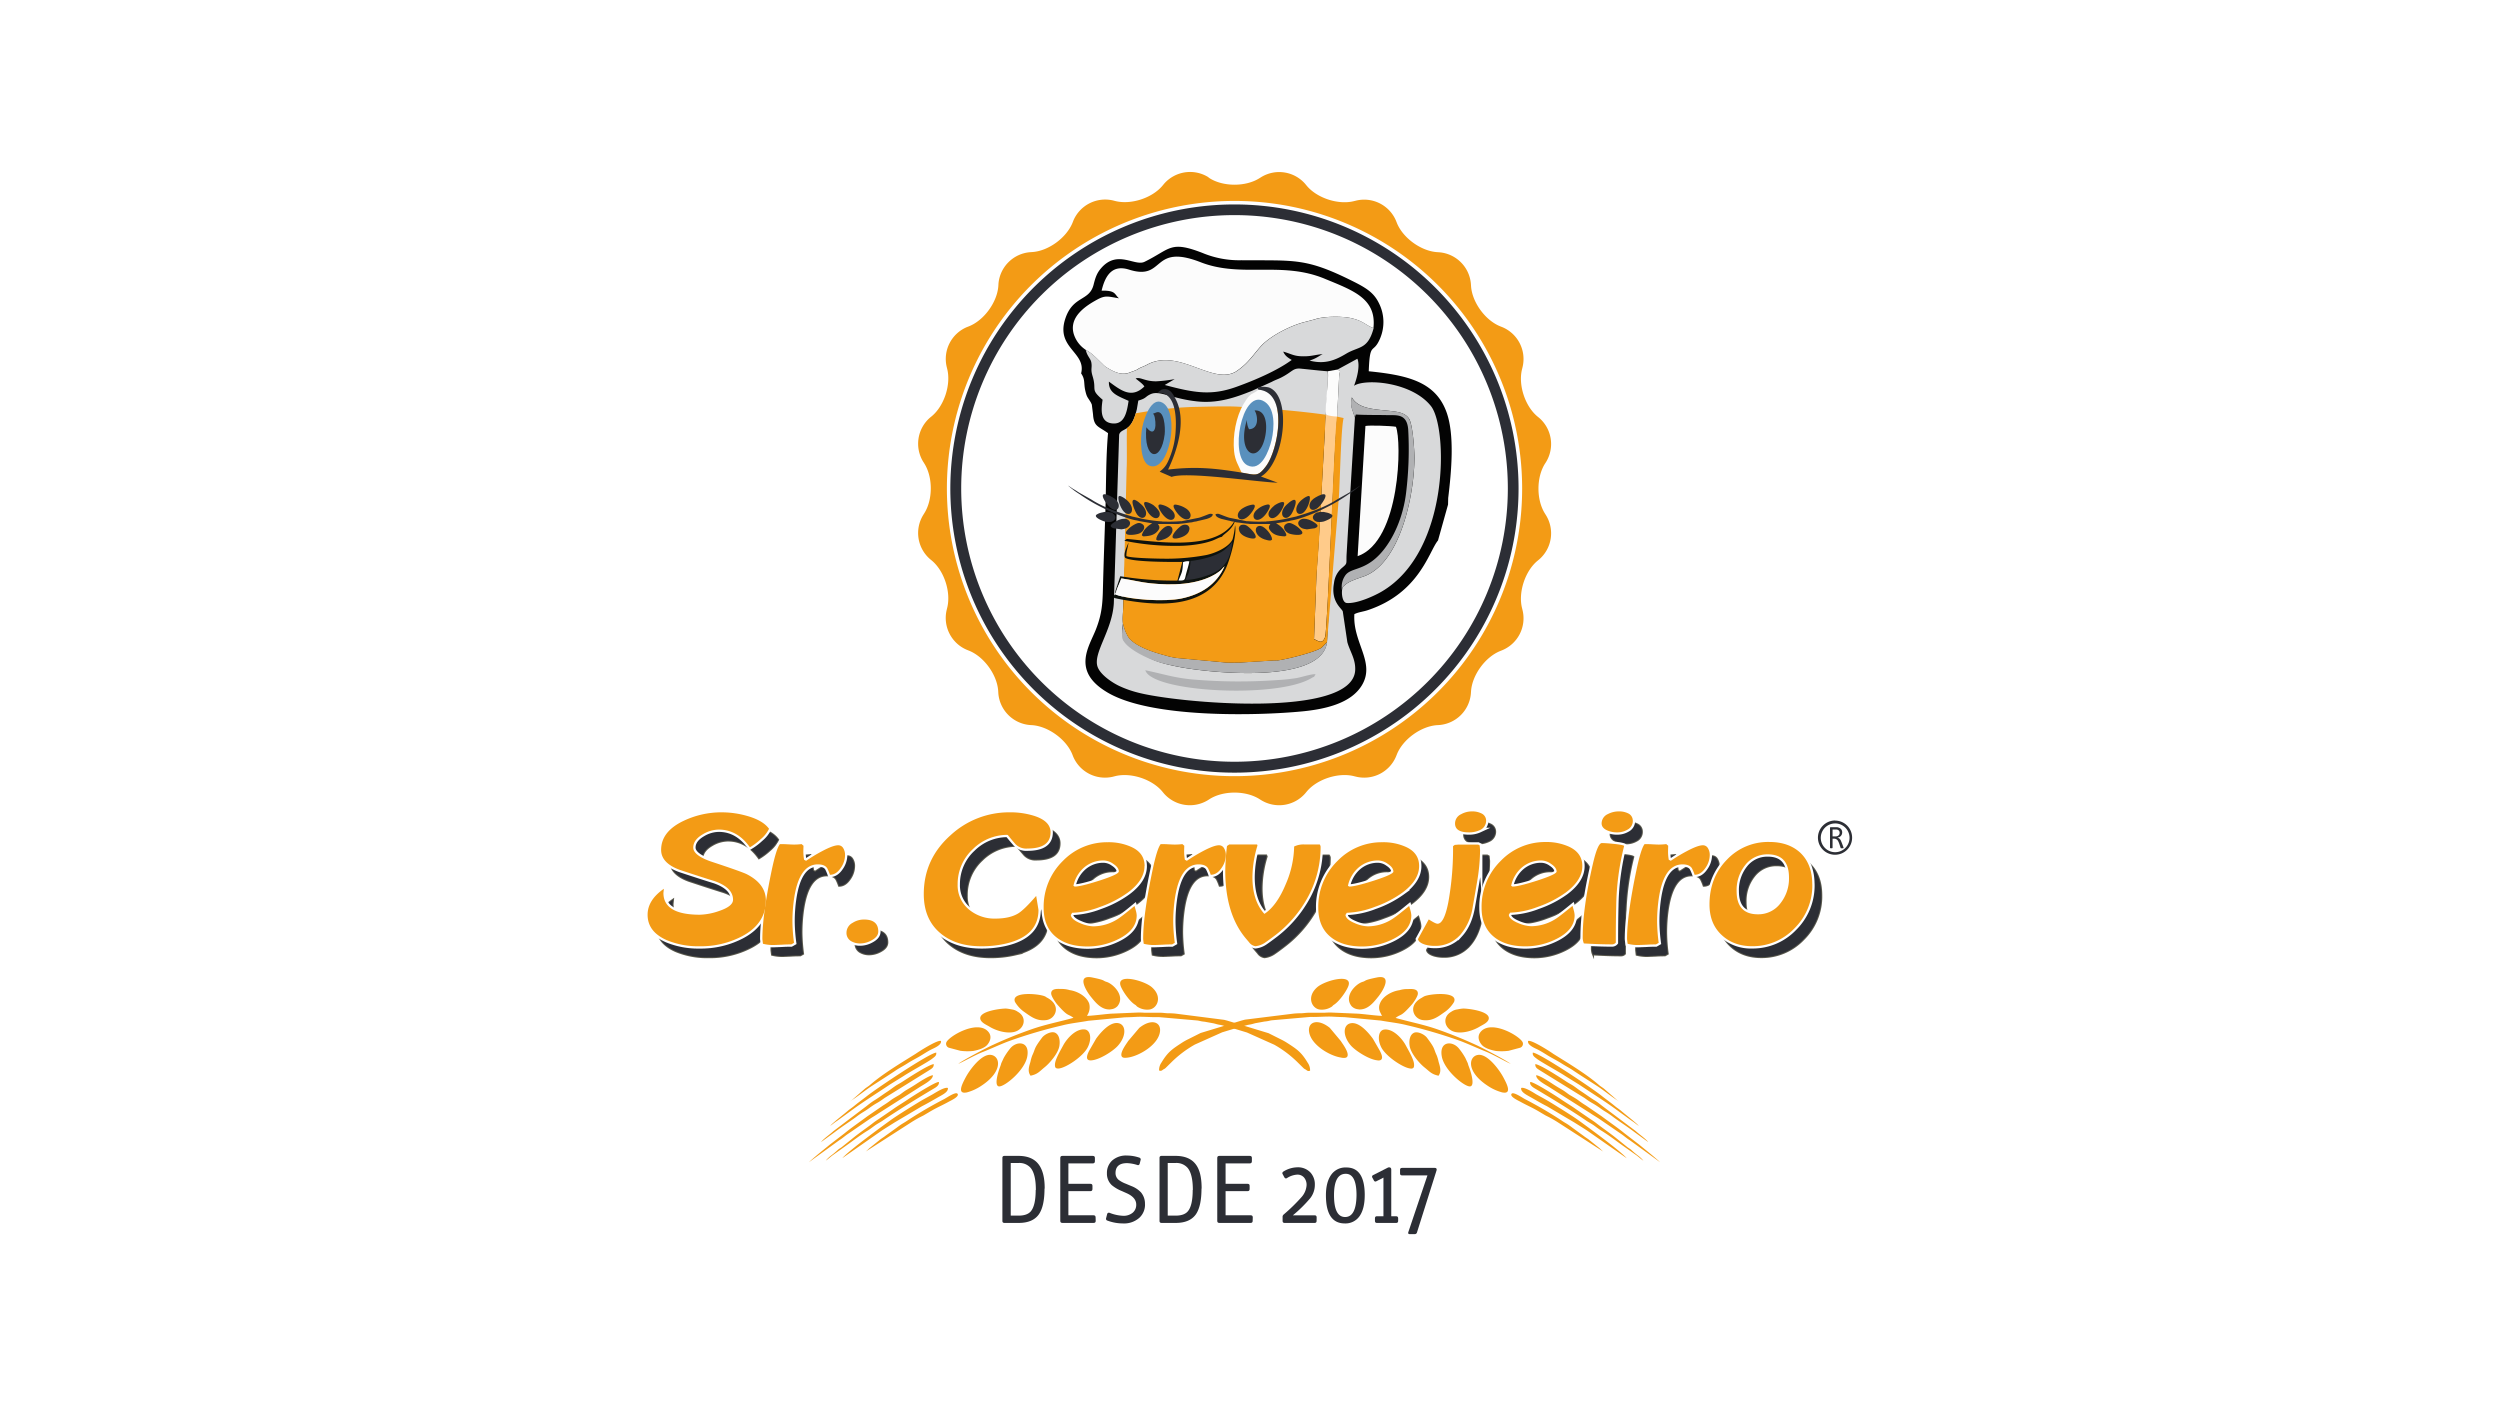 <svg xmlns="http://www.w3.org/2000/svg" viewBox="0 0 1024 576"><rect x="0" y="0" width="1024" height="576" fill="#808080" stroke="none"/><defs><style>.cls-1,.cls-14,.cls-2{fill:#fff;}.cls-1{stroke:#000;stroke-miterlimit:10;stroke-width:5px;}.cls-10,.cls-3{fill:#f39b15;}.cls-12,.cls-4{fill:#2c2e35;}.cls-5{fill:#030303;}.cls-10,.cls-11,.cls-12,.cls-13,.cls-14,.cls-5,.cls-6,.cls-7,.cls-8,.cls-9{fill-rule:evenodd;}.cls-6{fill:#fcfcfc;}.cls-7{fill:#d8d9da;}.cls-8{fill:#ffcb8a;}.cls-9{fill:#b0b1b3;}.cls-11{fill:#5990bd;}.cls-13{fill:#0d120d;}.cls-15,.cls-16{fill:none;stroke-miterlimit:22.93;}.cls-15{stroke:#59584c;stroke-width:0.81px;}.cls-16{stroke:#fff;stroke-width:1.89px;}</style></defs><title>Sr. Cervejeiro</title><g id="Layer_1" data-name="Layer 1"><rect class="cls-1" x="-98.04" y="-211.95" width="1023.75" height="910"></rect><rect class="cls-1" x="925.71" y="-211.95" width="1023.75" height="910"></rect></g><g id="Layer_3" data-name="Layer 3"><rect x="-10335.54" y="259.67" width="16383.8" height="454.04"></rect></g><g id="Layer_2" data-name="Layer 2"><rect class="cls-2" x="-416.85" y="-258.48" width="1845.28" height="1136.65"></rect><path class="cls-3" d="M495.46,73c5.62,3.54,14.79,3.54,20.4,0l.84-.52a14.14,14.14,0,0,1,17.9,2.83l.63.76c4.24,5.1,13,7.94,19.4,6.3l1-.24a14.15,14.15,0,0,1,16.15,8.23l.37.92c2.45,6.16,9.88,11.56,16.5,12l1,.07a14.16,14.16,0,0,1,12.82,12.82l.07,1c.43,6.62,5.82,14.05,12,16.51l.91.36a14.15,14.15,0,0,1,8.23,16.15l-.24,1c-1.64,6.43,1.2,15.16,6.3,19.4l.76.62a14.17,14.17,0,0,1,2.83,17.92l-.52.82c-3.54,5.61-3.54,14.79,0,20.4l.52.84a14.14,14.14,0,0,1-2.83,17.9l-.76.63c-5.1,4.24-7.94,13-6.3,19.4l.24,1a14.15,14.15,0,0,1-8.23,16.15l-.91.37c-6.17,2.45-11.56,9.88-12,16.5l-.07,1a14.16,14.16,0,0,1-12.82,12.82l-1,.06c-6.62.44-14.05,5.83-16.5,12l-.37.92a14.15,14.15,0,0,1-16.15,8.23l-1-.24c-6.42-1.64-15.16,1.2-19.4,6.3l-.63.76a14.14,14.14,0,0,1-17.9,2.83l-.84-.52c-5.61-3.54-14.78-3.54-20.4,0l-.82.52a14.16,14.16,0,0,1-17.91-2.83l-.63-.76c-4.24-5.1-13-7.94-19.4-6.3l-.95.24a14.16,14.16,0,0,1-16.16-8.23l-.36-.92c-2.46-6.16-9.89-11.55-16.51-12l-1-.06A14.16,14.16,0,0,1,408.92,284l-.06-1c-.44-6.62-5.83-14.05-12-16.5l-.92-.37A14.17,14.17,0,0,1,387.72,250l.24-1c1.64-6.43-1.2-15.16-6.3-19.4l-.76-.63a14.14,14.14,0,0,1-2.83-17.9l.52-.84c3.55-5.61,3.55-14.79,0-20.4l-.52-.82a14.17,14.17,0,0,1,2.83-17.92l.76-.62c5.1-4.24,7.94-13,6.3-19.4l-.24-1A14.16,14.16,0,0,1,396,134l.92-.36c6.16-2.46,11.55-9.89,12-16.51l.06-1a14.16,14.16,0,0,1,12.82-12.82l1-.07c6.62-.42,14-5.82,16.51-12l.36-.92a14.16,14.16,0,0,1,16.16-8.23l.95.24c6.43,1.64,15.16-1.2,19.4-6.3l.63-.76a14.16,14.16,0,0,1,17.91-2.83Z"></path><path class="cls-2" d="M623.47,200.11A117.81,117.81,0,1,1,505.67,82.3a117.8,117.8,0,0,1,117.8,117.81"></path><path class="cls-4" d="M622,200.11A116.37,116.37,0,1,1,505.67,83.74,116.37,116.37,0,0,1,622,200.11"></path><path class="cls-2" d="M617.61,200.11a111.95,111.95,0,1,1-111.94-112,111.94,111.94,0,0,1,111.94,112"></path><path class="cls-5" d="M447.7,169.67c.33,5.19,2.17,4.86,6.15,7.75-.9,10.1-.75,21.74-1.08,31.87-.34,10.48-.74,21-1,31.45-.14,6.29-.39,10.7-2.88,17.05-2.72,7-10.24,17.1,4.89,25.94,18.07,10.57,61.25,9.4,79.46,7.67,9.19-.87,20.21-3.16,24.71-10.91,5.39-9.28-3.93-17.32-3.2-28.93,1.7-.88,3.7-1,5.59-1.67,21.17-7.1,25-24.19,28.67-28.52l4.11-14.7.06-2.65c1.28-10.58,2.75-25.82-.72-35.29-4.56-12.44-16-15.06-31.82-16.66.46-12.72,1.76-6.53,4.7-13.57a17.19,17.19,0,0,0-.54-14.34c-2.05-4.22-5.12-6.19-10.56-8.91-19.43-9.72-23.6-8.47-45.74-8.66a38.94,38.94,0,0,1-16-3c-13.28-5.15-13-1.6-23.68,3.64-4,2-11.12-5.09-17.79,2.61-1.75,2-2.37,3.88-3.09,6.76-1.73,6.93-8.55,4.36-11.66,14.15-3.76,11.87,8.73,13.57,6.55,22.19,1.73,2.57,1,3.79,1.68,6.94.62,2.76.93,2.74,2,4.48l.2.31.18.33.32.71Z"></path><path class="cls-6" d="M444.73,143.35c2.59,1.33,4.42,3.42,6.51,5.41l.26.25.49.5.25.23a7.38,7.38,0,0,0,1.55,1.07c3,1.83,6,3,9,1.72l.2-.08c4.32-1.49,1.89-1,5.17-2.3,1.38-.56,2.08-1.09,3.41-1.61,12.37-4.78,25.49,9,34.56,3.69a27.08,27.08,0,0,0,5.6-4.85c1.71-1.88,3.33-4.14,5.07-5.95,4-4.15,12.29-8.31,18-9.65l3.75-1c3.73-1.29,11.41-1.34,15.26-.38,4.78,1.19,5.49,2.79,8.74,4,1.4-12.17-8.43-15.45-20-20.25-17.59-7.28-34.09-.25-50.72-6.72-20.45-8-14.42,7.76-29.39,3-6.66-2.1-9.68,2.1-11.22,8.63,6-.15,5.18,1.57,7.13,3.13-4.52-.72-5.48-1.34-8.91.51-5,2.7-11.56,7.18-9.66,14a11.93,11.93,0,0,0,4.88,6.55"></path><path class="cls-7" d="M444.73,143.35c.57,2.57,2,3.51,2.27,5.08.43,2.36-.42,2.57.54,5.71,1.79,5.86-1.11,5.15,4.09,9.59-.66,4.27-1.06,9.45,4.35,9.73,4.77.24,5.64-5,6.29-9.27-4.66-2.1-8.24-3.25-8.06-7.88,5,3.66,9.27,7.08,14.52,2-.59-1.1-2.64-2.46-3.57-3.29,2-.71,3.57,1.15,8.34,1.17a56.53,56.53,0,0,0,7.66-.91l-4.07,2.41c12.55,3.39,19.34,4.35,29.37.75,7.61-2.73,16.71-6.66,22.63-11-1.8-1.08-2.74-1.75-3.49-3.43,3.68,1.05,4.39,2,8.74,1.93,3,0,5.28-.83,7.5-.87-1.08.31-2.27,1.63-5.46,2.63,6.32,1.64,10.56-.17,15-2.82,5.22-3.13,8.86-1.56,11.26-10.46-3.25-1.23-4-2.83-8.74-4-3.85-1-11.53-.91-15.26.38l-3.75,1c-5.76,1.34-14.07,5.5-18,9.65-1.74,1.81-3.36,4.07-5.07,5.95a27.08,27.08,0,0,1-5.6,4.85c-9.07,5.35-22.19-8.47-34.56-3.69-1.33.52-2,1.05-3.41,1.61-3.28,1.32-.85.81-5.17,2.3l-.2.08c-3,1.3-6,.11-9-1.72a7.38,7.38,0,0,1-1.55-1.07l-.25-.23-.49-.5-.26-.25c-2.09-2-3.92-4.08-6.51-5.41"></path><path class="cls-6" d="M559.28,174.52l-3.19,53.29c17.67-6.15,18.12-47.32,15.68-53-2.14-.39-10.91-.68-12.49-.33"></path><path class="cls-7" d="M465.64,167.67c-.66,2.64-1.43,5.08-3,6.82s-3.89,1.76-4.24,3.63l-2.18,69c-.66,11.17-8.54,20.31-6.68,25.92,1.1,3.32,6.1,6.63,9.05,8a42.08,42.08,0,0,0,7.41,2.62c16.09,4.26,88.21,10.88,89.09-9.2.2-4.57-2.2-7.67-3.22-11.46L550,250.42c-.5-1.32-5-4-3.59-11.63a9.48,9.48,0,0,1,3.16-6.09c2.53-2.11,1.77-1.6,2-5.66,1.1-18.74,2.24-37.33,3.4-56l-1.31-4a10,10,0,0,1,.07-4.28c2.66,4.94,10.06,4.89,16.24,5.63,2.63.31,5.53.72,7.11,3s2.27,12.74,2.28,15.93c0,15.6-5.89,43.81-21.05,48.88-6.41,2.14-6.67,2.81-8.24,4.16-.78,1.37-.56,6.47,1.58,6.63,4.3.33,11.41-3,14.16-4.61C594.09,226,593,174.88,586.1,166.3c-8-10-27.1-11.3-31.5-8.27,1.18-2.95,2.59-8.33,1.38-11.09l-7.67,4.18c-.08,0-.24.14-.35.22l.94.74a11.58,11.58,0,0,0-.41,2.5l-.61,12.12c-.13,2.76-.29,5.2-.46,7.83-.21,3.22-.35,3.87.56,4.44l.69.24.21.14.37.39a7,7,0,0,1-6.53-.74c-.3-5.23,1.86-25.58,1-26.92-3.65-.3-7.07-.7-11-1.09-3.17-.3-3.39,1.36-8,3.68-1.42.71-2.28.92-3.82,1.74L513,160c-6.93,2.81-14.17,5.36-22.82,4.4-10.48-1.16-15.25-4.64-18.93-2.93-2.27,1.05-1.62,1.65-5,2.61Zm-4.83,92.2c-2.07-1.28-.95.69-1.07-2.35,0-.23.19-1.86.21-2.19-.27-2.65.19-5.22.16-8,.48-19.53,2.91-39,1.59-58.52l-.08-11c2.93-.13,4.89.36,6.36-.28l-2.49-.45-.61-2.21c-.42-6.91,6.68-6.18,11.72-5.81,3.49.57,11.46-.41,15.48-.46,5.17-.06,10.94-.3,16.38,0,10.88.67,23.22.37,34.55,2,2.34.63,1.55,10.39,2,12,.92,0-.54,2.14,1.44-2l.34-.41a1.48,1.48,0,0,1,.27-.1.67.67,0,0,1,.32-.06c2.2,2.88-1.56,9.7,0,13.54L543.54,263c-2.1,17.11-46.72,12.87-60.67,10.16-12.88-2.51-12.69-4.32-21.49-9.71-1.12-1.71-1.63-.42-.09-3.13C461,259.81,462.12,259.63,460.81,259.87Z"></path><path class="cls-8" d="M543.05,169.85l-2.76,49.46c-.33,7.1-1.17,14.8-1.25,21.26l-.81,21.16c2.42,1.27,3.46,1.89,4.52-.76s4-85.56,5-89.42c.24-5.18-3.14-1.25-4.74-1.7"></path><path class="cls-9" d="M460,255.33c0,.33-.22,2-.21,2.19a12.12,12.12,0,0,0-.13,3.68c.85,4.34,11.3,9,15.18,10.1,2,.6,4.59,1.18,8.08,1.86,13.95,2.71,58.57,6.95,60.67-10.16l-2.21,2.23c-2.37,1.84-14.56,4.83-17.9,5.25-2.31.28,1-.07-.82,0-.72.05-.87,0-1.6.08l-13.5.83c-1.88-.07-3.06.1-5.63-.05l-18.21-1.7a26.82,26.82,0,0,1-6.3-1.17c-4.54-1.19-12.55-3.68-15.23-7.55a18.59,18.59,0,0,1-2.19-5.64"></path><path class="cls-9" d="M554.94,171l.4-1.21c4.42.25,8.82.15,13.06.25,3.59.09,7.86-.74,8.4,5.87a146.65,146.65,0,0,1-.89,26.14c-1.14,9.29-5,18.85-10.76,25-6.6,7-12,5.3-14.24,8.82a8.08,8.08,0,0,0-1.23,5.88,3.72,3.72,0,0,1,.36-1.39c1.57-1.35,1.83-2,8.24-4.16,15.16-5.07,21.08-33.28,21.05-48.88,0-3.19-.62-13.49-2.28-15.93-1.55-2.27-4.37-2.71-7-3-6.21-.75-13.7-.66-16.39-5.64a10,10,0,0,0-.07,4.28Z"></path><path class="cls-9" d="M469.12,274.52c2.58,9,53.84,11.73,68,3.26,1.61-1,.73.05,1.75-1.63-1.73-.12-5.64,1.19-7.76,1.58a77.13,77.13,0,0,1-7.92.83,222.44,222.44,0,0,1-34.53-.23c-7.93-.73-12-2.24-19.59-3.81"></path><path class="cls-6" d="M543.76,152.08c.82,1.34-1,12.54-.71,17.77a15.57,15.57,0,0,0,4.61.76,30.81,30.81,0,0,0,.22-3.91l.61-12.12a11.58,11.58,0,0,1,.41-2.5l-.94-.74Z"></path><path class="cls-10" d="M469.87,168.49l-4.66.79c-1.16,3.89-2.39,5.19-3.6,6.09-.2,2.82.08,12.69-.14,16.49l-1.36,55.45c0,2.8-.43,5.37-.16,8a18.59,18.59,0,0,0,2.19,5.64c2.68,3.87,10.69,6.36,15.23,7.55a26.82,26.82,0,0,0,6.3,1.17l18.21,1.7c2.57.15,3.75,0,5.63.05l13.5-.83c.73-.06.88,0,1.6-.08,1.86-.12-1.49.23.82,0,3.34-.42,15.53-3.41,17.9-5.25l2.21-2.23,4.81-58.64c.48-5.87.88-29.09,2-33.16l-2.7-.59c-1,3.72-3.85,87.89-4.91,90.43s-2.1,1.95-4.52.73l.81-20.36c.08-6.21.92-13.61,1.25-20.46l2.76-51.1c-11.33-1.59-24.2-2.58-35.09-3.25-5.44-.34-11.21-.1-16.38,0a138.29,138.29,0,0,0-21.71,1.93"></path><path class="cls-6" d="M508.56,193.58c-1.19-2.84-2.69-4.83-3.08-8.72-.65-6.38.81-14.18,3.87-19.37s3.5-3.6,6.11-5.87c12.49.94,8.14,24.58,3.12,31.28-3.35,4.46-4.15,3.7-10,2.68"></path><path class="cls-11" d="M517.19,164.1c5.41,2.45,4.78,11.31,3.66,16.11-1.05,4.53-4.35,13.2-9.94,10.37-7.31-3.69-2.36-30.4,6.28-26.48"></path><path class="cls-12" d="M479.9,195.33,475,193.2c2.45-1.89,3.2-3.36,4.55-6.93a33.29,33.29,0,0,0,2-9.88c.43-6.74-.42-16-7.48-15.52l1.65-1.26c3.49-1,4.72,1.86,5.64,3.51,4.91,8.83.8,21.53-2.92,29.22,11.4-1.33,19-.57,30.16,1.24,5.87,1,6.67,1.78,10-2.68,5-6.7,9.37-30.34-3.12-31.28-1.43-1.59,3.34-1.28,4.47-.83,9.41,3.81,6.07,31-3.46,36.4l6.86,2.53c-8.3-.24-37.25-4.65-43.43-2.39"></path><path class="cls-11" d="M476.12,164.92c7.36,4.06,2.88,28.7-5.18,25.89-4-1.39-4-10.86-3.08-15.69.79-4.12,3.82-12.66,8.26-10.2"></path><path class="cls-12" d="M510.75,172a7.39,7.39,0,0,0,.86,3.81c4.29-.11,3.57-5.79,2.26-7.69,6.5-.45,5.31,11.58,2.44,15.64-3.66,5.19-9.16-.34-5.56-11.76"></path><path class="cls-12" d="M469.55,175c2.85,3.76,4.39,1.08,3.45-4-.45-2.38-1.62-1,.25-1.92,3.69-1.9,4.11,6.19,3.8,8.82-1.42,11.9-8.78,10.51-7.5-2.9"></path><path class="cls-13" d="M457.93,245.27l-1.29-.28c-.95-.23-.21-1.58.24-1.5,5.73,2.16,20.28,3.1,27.16,1.63,7.95-1.7,14.22-5.64,17.58-13.18-1.27,1-.82,1.38-3.52,3.05-7.64,4.72-18.22,4.81-26.8,3.94-4.23-.43-8.06-1.47-12-2-.55,1.78-2,4.4-2.19,6-.4-.7-.43.75-.16-1.11,0,0,.36-1,.38-1.13l1.54-4.67a132.83,132.83,0,0,0,23.41,1.78l2-7.65c-3.94.08-21.28.1-23.47-1.74-.75-1.66.81-4.53,1.42-6.21-.17,1.9-.92,3.44-.87,5.57,1.78.9,14.25,1.1,17.08,1.08A88.85,88.85,0,0,0,494,227.36c3.64-.73,9.39-3.21,10.87-6.47a32.52,32.52,0,0,0,1-5.74c.87,3.39-1.92,13.77-3.82,17.79-8,17-28.4,15.39-44.13,12.33"></path><path class="cls-6" d="M456.88,243.49c.3-.38,0,.17.2-.56.15-1.59,1.64-4.21,2.19-6,4,.52,7.8,1.56,12,2,8.58.87,19.16.78,26.8-3.94,2.7-1.67,2.25-2.06,3.52-3.05-3.36,7.54-9.63,11.48-17.58,13.18-6.88,1.47-21.43.53-27.16-1.63"></path><path class="cls-12" d="M485.54,237.53c.34-1,1.09-2.07,1.46-3.31a27.94,27.94,0,0,0,.66-4.46c4.16-.38,10.71-2,13.84-4.5a23.62,23.62,0,0,0,3.25-3.31c-.54,5-1.89,9.42-6.44,12.08-2.7,1.57-8.82,3.55-12.77,3.5"></path><path class="cls-13" d="M461.52,220.74c10.48.94,31.6,4.33,41-3.65,2.66-2.27,2.44-2.94,3.45-4-1.35,4.23-4.71,5.49-5.45,6.78-1,.14-2.67,1.12-4,1.6a30.43,30.43,0,0,1-4.35,1.18,52.55,52.55,0,0,1-9.81.94,102.37,102.37,0,0,1-21.81-2.1Z"></path><path class="cls-14" d="M482.69,237.8c1.49-3.62,1.66-3.4,1.87-7.51a4.54,4.54,0,0,1,2.6-.36c-.28,1.56-.88,3.43-1.3,5-.7,2.61-.2,2.9-3.17,2.87"></path><path class="cls-15" d="M317.39,373.37q0,9.42-9.66,14.58a36.4,36.4,0,0,1-17.44,4.13,33.43,33.43,0,0,1-13.43-2.48Q269,386.17,269,379.16q0-6,6.66-10.62l-.18,1.71q0,8.91,14.9,8.91a25.87,25.87,0,0,0,7.89-1.52c3.81-1.29,5.72-2.81,5.72-4.6q0-5-7.59-7.65-4.77-1.47-14.19-4.59c-5.12-1.85-7.67-4.59-7.67-8.19q0-7.56,9.3-11.95a36,36,0,0,1,15.5-3.43,38.43,38.43,0,0,1,10.42,1.46q6.54,1.85,8.95,5.28a13.13,13.13,0,0,1-3.41,4.27,25.37,25.37,0,0,1-4.42,3.31q-5.12-7.26-12.72-7.26a13,13,0,0,0-6.54,1.91q-3.94,2.3-3.95,5.47t7.72,5.86q12.48,4.13,14.31,5.09Q317.4,366.63,317.39,373.37Z"></path><path class="cls-15" d="M332,350.21l.83.7-.06,2.23a19,19,0,0,0,.3,3.5l.82.44a71.6,71.6,0,0,1,6.42-3.88q4.65-2.47,6.71-2.48a2.33,2.33,0,0,1,2.1,1.21,5.14,5.14,0,0,1,.73,2.73,9.29,9.29,0,0,1-1.76,5.35q-1.89,2.81-4.42,2.8a17.82,17.82,0,0,0-1.12-2.67c-.67-1.07-2-1.59-3.83-1.59q-7.72,0-9.78,14.19a66.09,66.09,0,0,0-.65,9.35,71.49,71.49,0,0,0,.65,8.59l-1.12.64c-.7,0-2,0-3.89.12l-3.17.14a17.17,17.17,0,0,1-4.54-.51c-.16-1.2-.24-1.87-.24-2q0-9.93,3.89-28.39,1.83-8.58,3.3-10.43c.75,0,1.73,0,2.95.06,1.45.09,2.41.13,2.88.13A27.64,27.64,0,0,0,332,350.21Z"></path><path class="cls-15" d="M363.45,386q0,2.16-2.77,3.63a9.7,9.7,0,0,1-4.59,1.26,7.14,7.14,0,0,1-3.77-.95,3.84,3.84,0,0,1-1.89-3.43,4.63,4.63,0,0,1,2.53-4.08,8.59,8.59,0,0,1,4.66-1.33Q363.46,381.14,363.45,386Z"></path><path class="cls-15" d="M434,345.44q0,6.62-9.48,6.62a6.17,6.17,0,0,1-4.89-1.82q-1.59-1.82-3.18-3.78a20,20,0,0,0-14.14,5.72A19.45,19.45,0,0,0,396,366.82a12.74,12.74,0,0,0,4.83,10.37,16.27,16.27,0,0,0,10.55,3.57c4,0,7.16-.73,9.48-2.17q2.48-1.53,7.3-7.13l.95,5.73q0,10.69-13.43,13.81a43.85,43.85,0,0,1-10,1.08q-10.12,0-16.43-5.09-7.12-5.73-7.13-16.29,0-14.38,11.07-24.18a35.31,35.31,0,0,1,24.1-9.29,32.72,32.72,0,0,1,10.13,1.46Q434,340.85,434,345.44Z"></path><path class="cls-15" d="M462,361.44c0-1.11-.78-2.18-2.36-3.2a7,7,0,0,0-3.77-1.35,12.05,12.05,0,0,0-7.95,2.79,13.5,13.5,0,0,0-4.47,7.58l.53.32c1.65,0,5-.8,10.07-2.43C459.34,363.44,462,362.21,462,361.44Zm10.54-2.24q0,5.73-6.71,10.78a44.63,44.63,0,0,1-11.46,5.93,35,35,0,0,1-11.45,2.41l-.53.9c.11,1.23,1.41,2.36,3.88,3.38a14.21,14.21,0,0,0,5.3,1.27,18.86,18.86,0,0,0,11-3.69c.86-.59,2.83-2.14,5.89-4.64.19.63.37,1.25.53,1.84a9,9,0,0,1,.35,2q0,6-7.54,9.74a28.06,28.06,0,0,1-12.54,3q-7.84,0-12.55-3.56-5.48-4.15-5.48-12.24a26.24,26.24,0,0,1,7.9-19.25,25.12,25.12,0,0,1,18.31-7.65,22.6,22.6,0,0,1,9.67,1.91Q472.54,353.86,472.53,359.2Z"></path><path class="cls-15" d="M488,350.21l.82.7-.06,2.23a19,19,0,0,0,.3,3.5l.82.44a71.6,71.6,0,0,1,6.42-3.88q4.65-2.47,6.71-2.48a2.32,2.32,0,0,1,2.1,1.21,5.14,5.14,0,0,1,.73,2.73A9.23,9.23,0,0,1,504,360q-1.87,2.81-4.41,2.8a19,19,0,0,0-1.12-2.67c-.67-1.07-1.95-1.59-3.83-1.59q-7.73,0-9.78,14.19a66.09,66.09,0,0,0-.65,9.35,71.49,71.49,0,0,0,.65,8.59l-1.12.64c-.7,0-2,0-3.88.12l-3.18.14a17.17,17.17,0,0,1-4.54-.51c-.16-1.2-.24-1.87-.24-2q0-9.93,3.89-28.39,1.83-8.58,3.3-10.43c.75,0,1.73,0,2.95.06,1.45.09,2.41.13,2.88.13A28,28,0,0,0,488,350.21Z"></path><path class="cls-15" d="M526.13,387.51c-1.76,1.36-3.06,2.31-3.88,2.86a9,9,0,0,1-4.3,1.71,3.94,3.94,0,0,1-2.65-1.65c0-.05-.46-.53-1.24-1.47q-8.49-10.05-8.48-27.81a93.72,93.72,0,0,1,.7-10.11l1-.64h11.36l.18.45a44.91,44.91,0,0,0-2.06,13q0,9.6,4.89,15,5.07-3.3,8.77-12.25a40.31,40.31,0,0,0,3.42-15.36,8.73,8.73,0,0,1,4.36-.83h6.13a2,2,0,0,1,.35.89,43,43,0,0,1-5.13,20.49A48.73,48.73,0,0,1,526.13,387.51Z"></path><path class="cls-15" d="M574.43,361.44c0-1.11-.78-2.18-2.35-3.2a7.05,7.05,0,0,0-3.77-1.35,12.06,12.06,0,0,0-8,2.79,13.44,13.44,0,0,0-4.47,7.58l.53.32c1.65,0,5-.8,10.07-2.43C571.78,363.44,574.43,362.21,574.43,361.44ZM585,359.2q0,5.73-6.72,10.78a44.73,44.73,0,0,1-11.45,5.93,35.13,35.13,0,0,1-11.46,2.41l-.53.9q.18,1.84,3.88,3.38a14.25,14.25,0,0,0,5.31,1.27,18.84,18.84,0,0,0,11-3.69q1.31-.89,5.89-4.64c.2.63.37,1.25.53,1.84a8.38,8.38,0,0,1,.35,2q0,6-7.53,9.74a28.13,28.13,0,0,1-12.55,3q-7.83,0-12.55-3.56-5.48-4.15-5.47-12.24A26.23,26.23,0,0,1,551.58,357a25.13,25.13,0,0,1,18.32-7.65,22.59,22.59,0,0,1,9.66,1.91Q585,353.86,585,359.2Z"></path><path class="cls-15" d="M612.42,340.66a4.15,4.15,0,0,1-2.53,3.82,10.11,10.11,0,0,1-4.53,1q-5.65,0-5.66-3.63a4.17,4.17,0,0,1,2.47-3.82,9.25,9.25,0,0,1,4.54-1.14,8.09,8.09,0,0,1,3.65.76A3.25,3.25,0,0,1,612.42,340.66Zm-27.92,48.5,4.42-8.09c1.85,1.19,3.05,1.79,3.6,1.79q2.7,0,4.41-8.79a121.87,121.87,0,0,0,1.94-23l.71-.51,1.54-.13h8.06l.59.32.18,1.91a78.58,78.58,0,0,1-1,11.64q-.12.9-2,11.59-1.25,7.18-5,11.39a13.66,13.66,0,0,1-10.6,4.64,14.34,14.34,0,0,1-3.89-.51C585.7,390.87,584.7,390.13,584.5,389.16Z"></path><path class="cls-15" d="M641.28,361.44c0-1.11-.78-2.18-2.35-3.2a7.05,7.05,0,0,0-3.77-1.35,12.05,12.05,0,0,0-7.95,2.79,13.51,13.51,0,0,0-4.48,7.58l.53.32c1.65,0,5-.8,10.07-2.43C638.63,363.44,641.28,362.21,641.28,361.44Zm10.55-2.24q0,5.73-6.72,10.78a44.73,44.73,0,0,1-11.45,5.93,35.13,35.13,0,0,1-11.46,2.41l-.53.9q.18,1.84,3.89,3.38a14.17,14.17,0,0,0,5.3,1.27,18.81,18.81,0,0,0,11-3.69c.87-.59,2.83-2.14,5.9-4.64.19.63.37,1.25.52,1.84a8.53,8.53,0,0,1,.36,2q0,6-7.54,9.74a28.13,28.13,0,0,1-12.55,3q-7.83,0-12.54-3.56-5.47-4.15-5.48-12.24A26.23,26.23,0,0,1,618.43,357a25.14,25.14,0,0,1,18.32-7.65,22.59,22.59,0,0,1,9.66,1.91Q651.83,353.86,651.83,359.2Z"></path><path class="cls-15" d="M672.51,340.66a4,4,0,0,1-2.24,3.7,8.29,8.29,0,0,1-4.25,1.08,9.63,9.63,0,0,1-3.88-.77c-1.61-.68-2.42-1.65-2.42-2.93a4.23,4.23,0,0,1,2.59-3.81,9.66,9.66,0,0,1,4.54-1.08,8.09,8.09,0,0,1,3.65.76A3.27,3.27,0,0,1,672.51,340.66ZM669,351a106.2,106.2,0,0,0-3.24,24.63q-.18,5.85-.18,15a2,2,0,0,1-1.47.7q-5.07,0-11.6-.39a6.07,6.07,0,0,1-.48-2.6q0-11.83,4.13-29.78,2-8.73,3.71-8.72c1.1,0,2.69.1,4.77.32C667.16,350.4,668.62,350.68,669,351Z"></path><path class="cls-15" d="M686.17,350.21l.82.7-.06,2.23a19,19,0,0,0,.3,3.5l.82.44a74.55,74.55,0,0,1,6.42-3.88q4.65-2.47,6.72-2.48a2.31,2.31,0,0,1,2.09,1.21,5.14,5.14,0,0,1,.73,2.73,9.22,9.22,0,0,1-1.76,5.35q-1.89,2.81-4.42,2.8a17.82,17.82,0,0,0-1.12-2.67c-.67-1.07-1.94-1.59-3.83-1.59q-7.71,0-9.78,14.19a66.11,66.11,0,0,0-.64,9.35,71.2,71.2,0,0,0,.64,8.59l-1.11.64c-.71,0-2,0-3.89.12l-3.18.14a17.17,17.17,0,0,1-4.54-.51c-.15-1.2-.23-1.87-.23-2q0-9.93,3.88-28.39,1.83-8.58,3.3-10.43c.75,0,1.73,0,2.95.06,1.45.09,2.41.13,2.88.13A28,28,0,0,0,686.17,350.21Z"></path><path class="cls-15" d="M715,369.47q0,9.5,8.72,9.5a11.26,11.26,0,0,0,9.25-4.53,16.34,16.34,0,0,0,3.47-10.53q0-9.5-8.72-9.5a11.43,11.43,0,0,0-9.31,4.53A16.37,16.37,0,0,0,715,369.47Zm31-2.76a24.56,24.56,0,0,1-7.3,18,23.54,23.54,0,0,1-17.26,7.33q-7.53,0-12.37-4.4Q703.91,383,703.9,375q0-11.1,7.18-18.43a23.23,23.23,0,0,1,17.32-7.2q7.83,0,12.61,4.34Q746,358.37,746,366.71Z"></path><path class="cls-4" d="M317.39,373.37q0,9.42-9.66,14.58a36.4,36.4,0,0,1-17.44,4.13,33.43,33.43,0,0,1-13.43-2.48Q269,386.17,269,379.16q0-6,6.66-10.62l-.18,1.71q0,8.91,14.9,8.91a25.87,25.87,0,0,0,7.89-1.52c3.81-1.29,5.72-2.81,5.72-4.6q0-5-7.59-7.66-4.77-1.45-14.19-4.58c-5.12-1.85-7.67-4.59-7.67-8.19q0-7.56,9.3-11.95a36,36,0,0,1,15.5-3.43,38.37,38.37,0,0,1,10.42,1.46q6.54,1.85,8.95,5.28a13.13,13.13,0,0,1-3.41,4.27,25.37,25.37,0,0,1-4.42,3.31q-5.12-7.26-12.72-7.26a13,13,0,0,0-6.54,1.91q-3.94,2.3-3.95,5.47t7.72,5.86q12.48,4.13,14.31,5.09,7.72,4,7.72,10.75"></path><path class="cls-4" d="M332,350.21l.83.7-.06,2.23a19,19,0,0,0,.3,3.5l.82.44a71.6,71.6,0,0,1,6.42-3.88q4.65-2.47,6.71-2.48a2.32,2.32,0,0,1,2.1,1.21,5.14,5.14,0,0,1,.73,2.73,9.29,9.29,0,0,1-1.76,5.35q-1.89,2.81-4.42,2.8a17.82,17.82,0,0,0-1.12-2.67c-.67-1.07-2-1.59-3.83-1.59q-7.72,0-9.78,14.19a66.09,66.09,0,0,0-.65,9.35,71.49,71.49,0,0,0,.65,8.59l-1.12.64c-.7,0-2,0-3.88.12l-3.18.14a17.17,17.17,0,0,1-4.54-.51c-.16-1.2-.24-1.87-.24-2q0-9.93,3.89-28.39,1.83-8.58,3.3-10.43c.75,0,1.73,0,2.95.06,1.45.09,2.41.13,2.88.13a27.64,27.64,0,0,0,3-.19"></path><path class="cls-4" d="M363.45,386q0,2.16-2.77,3.63a9.7,9.7,0,0,1-4.59,1.26,7.14,7.14,0,0,1-3.77-.95,3.84,3.84,0,0,1-1.89-3.43,4.63,4.63,0,0,1,2.53-4.08,8.59,8.59,0,0,1,4.66-1.33q5.83,0,5.83,4.9"></path><path class="cls-4" d="M434,345.44q0,6.62-9.48,6.62a6.17,6.17,0,0,1-4.89-1.82q-1.59-1.82-3.18-3.78a19.91,19.91,0,0,0-14.13,5.72A19.43,19.43,0,0,0,396,366.82a12.74,12.74,0,0,0,4.83,10.37,16.27,16.27,0,0,0,10.55,3.57c4,0,7.16-.73,9.48-2.17q2.48-1.53,7.3-7.13l.95,5.73q0,10.69-13.43,13.81a43.85,43.85,0,0,1-10,1.08q-10.12,0-16.43-5.09-7.12-5.73-7.13-16.29,0-14.38,11.07-24.18a35.31,35.31,0,0,1,24.1-9.29,32.72,32.72,0,0,1,10.13,1.46q6.66,2.16,6.65,6.75"></path><path class="cls-4" d="M462,361.44c0-1.11-.78-2.18-2.36-3.2a7,7,0,0,0-3.77-1.35,12.05,12.05,0,0,0-7.95,2.79,13.5,13.5,0,0,0-4.47,7.58l.53.32c1.65,0,5-.8,10.07-2.43,5.3-1.71,7.95-2.94,7.95-3.71m10.54-2.24q0,5.73-6.71,10.78a44.63,44.63,0,0,1-11.46,5.93,35,35,0,0,1-11.45,2.41l-.53.9c.11,1.23,1.41,2.36,3.88,3.38a14.21,14.21,0,0,0,5.3,1.27,18.86,18.86,0,0,0,11-3.69c.86-.59,2.83-2.14,5.89-4.64.19.63.37,1.25.53,1.84a9,9,0,0,1,.35,2q0,6-7.54,9.74a28.06,28.06,0,0,1-12.54,3q-7.84,0-12.55-3.56-5.48-4.15-5.48-12.24a26.24,26.24,0,0,1,7.9-19.25,25.13,25.13,0,0,1,18.32-7.65,22.59,22.59,0,0,1,9.66,1.91Q472.54,353.86,472.53,359.2Z"></path><path class="cls-4" d="M488,350.21l.82.7-.06,2.23a19,19,0,0,0,.3,3.5l.82.44a73,73,0,0,1,6.42-3.88q4.65-2.47,6.71-2.48a2.32,2.32,0,0,1,2.1,1.21,5.14,5.14,0,0,1,.73,2.73A9.23,9.23,0,0,1,504,360q-1.87,2.81-4.41,2.8a19,19,0,0,0-1.12-2.67c-.67-1.07-1.94-1.59-3.83-1.59q-7.73,0-9.78,14.19a66.09,66.09,0,0,0-.65,9.35,71.49,71.49,0,0,0,.65,8.59l-1.11.64c-.71,0-2,0-3.89.12l-3.18.14a17.17,17.17,0,0,1-4.54-.51c-.16-1.2-.24-1.87-.24-2q0-9.93,3.89-28.39,1.83-8.58,3.3-10.43c.75,0,1.73,0,2.95.06,1.45.09,2.41.13,2.88.13a28,28,0,0,0,3-.19"></path><path class="cls-4" d="M526.13,387.51c-1.76,1.36-3.06,2.31-3.88,2.86a9,9,0,0,1-4.3,1.71,3.94,3.94,0,0,1-2.65-1.65c0-.05-.46-.53-1.24-1.47q-8.49-10.05-8.48-27.81a93.72,93.72,0,0,1,.7-10.11l1-.64H518.6l.17.45a44.91,44.91,0,0,0-2.06,13q0,9.6,4.89,15,5.07-3.32,8.77-12.26a40.31,40.31,0,0,0,3.42-15.36,8.73,8.73,0,0,1,4.36-.83h6.13a2,2,0,0,1,.35.89,43,43,0,0,1-5.13,20.49,48.73,48.73,0,0,1-13.37,15.73"></path><path class="cls-4" d="M574.43,361.44c0-1.11-.78-2.18-2.35-3.2a7.05,7.05,0,0,0-3.77-1.35,12,12,0,0,0-7.95,2.79,13.45,13.45,0,0,0-4.48,7.58l.53.32c1.65,0,5-.8,10.07-2.43,5.3-1.71,7.95-2.94,7.95-3.71M585,359.2q0,5.73-6.72,10.78a44.73,44.73,0,0,1-11.45,5.93,35.13,35.13,0,0,1-11.46,2.41l-.53.9c.12,1.23,1.41,2.36,3.89,3.38a14.17,14.17,0,0,0,5.3,1.27,18.84,18.84,0,0,0,11-3.69q1.31-.89,5.89-4.64c.2.63.37,1.25.53,1.84a8.38,8.38,0,0,1,.35,2q0,6-7.53,9.74a28.13,28.13,0,0,1-12.55,3q-7.83,0-12.55-3.56-5.48-4.15-5.47-12.24A26.23,26.23,0,0,1,551.58,357a25.13,25.13,0,0,1,18.32-7.65,22.59,22.59,0,0,1,9.66,1.91Q585,353.86,585,359.2Z"></path><path class="cls-4" d="M612.43,340.66a4.16,4.16,0,0,1-2.54,3.82,10.11,10.11,0,0,1-4.53,1q-5.65,0-5.66-3.63a4.17,4.17,0,0,1,2.48-3.82,9.18,9.18,0,0,1,4.53-1.14,8.06,8.06,0,0,1,3.65.76,3.26,3.26,0,0,1,2.07,3.05m-27.93,48.5,4.42-8.09c1.85,1.19,3.05,1.79,3.6,1.79q2.7,0,4.41-8.79a121.81,121.81,0,0,0,2-23l.7-.51,1.54-.13h8.07l.58.32.18,1.91a78.58,78.58,0,0,1-1,11.64q-.12.9-2,11.59-1.25,7.18-5,11.39a13.66,13.66,0,0,1-10.6,4.64,14.4,14.4,0,0,1-3.89-.51C585.7,390.87,584.7,390.13,584.5,389.16Z"></path><path class="cls-4" d="M641.28,361.44c0-1.11-.78-2.18-2.35-3.2a7.05,7.05,0,0,0-3.77-1.35,12.05,12.05,0,0,0-7.95,2.79,13.51,13.51,0,0,0-4.48,7.58l.53.32c1.65,0,5-.8,10.07-2.43,5.3-1.71,7.95-2.94,7.95-3.71m10.55-2.24q0,5.73-6.71,10.78a45,45,0,0,1-11.46,5.93,35.13,35.13,0,0,1-11.46,2.41l-.53.9q.18,1.84,3.89,3.38a14.17,14.17,0,0,0,5.3,1.27,18.81,18.81,0,0,0,11-3.69c.87-.59,2.83-2.14,5.9-4.64.19.63.37,1.25.52,1.84a8.53,8.53,0,0,1,.36,2q0,6-7.54,9.74a28.13,28.13,0,0,1-12.55,3q-7.83,0-12.54-3.56-5.47-4.15-5.48-12.24A26.23,26.23,0,0,1,618.43,357a25.14,25.14,0,0,1,18.32-7.65,22.59,22.59,0,0,1,9.66,1.91Q651.83,353.86,651.83,359.2Z"></path><path class="cls-4" d="M672.51,340.66a4,4,0,0,1-2.24,3.7,8.29,8.29,0,0,1-4.25,1.08,9.63,9.63,0,0,1-3.88-.77c-1.61-.68-2.42-1.65-2.42-2.93a4.23,4.23,0,0,1,2.59-3.81,9.66,9.66,0,0,1,4.54-1.08,8.09,8.09,0,0,1,3.65.76,3.27,3.27,0,0,1,2,3.05M669,351a106.2,106.2,0,0,0-3.24,24.63q-.18,5.85-.18,15a2,2,0,0,1-1.47.7q-5.05,0-11.6-.39a6.07,6.07,0,0,1-.48-2.6q0-11.83,4.13-29.78,2-8.73,3.71-8.72c1.1,0,2.69.1,4.77.32C667.16,350.4,668.62,350.68,669,351Z"></path><path class="cls-4" d="M686.17,350.21l.82.7-.06,2.23a19,19,0,0,0,.3,3.5l.82.44a74.55,74.55,0,0,1,6.42-3.88q4.66-2.47,6.72-2.48a2.31,2.31,0,0,1,2.09,1.21,5.15,5.15,0,0,1,.74,2.73,9.23,9.23,0,0,1-1.77,5.35q-1.89,2.81-4.42,2.8a17.82,17.82,0,0,0-1.12-2.67c-.67-1.07-1.94-1.59-3.82-1.59q-7.73,0-9.79,14.19a66.11,66.11,0,0,0-.64,9.35,71.2,71.2,0,0,0,.64,8.59l-1.11.64c-.71,0-2,0-3.89.12l-3.18.14a17.17,17.17,0,0,1-4.54-.51c-.15-1.2-.23-1.87-.23-2q0-9.93,3.88-28.39,1.83-8.58,3.3-10.43c.75,0,1.73,0,2.95.06,1.45.09,2.41.13,2.88.13a28,28,0,0,0,3-.19"></path><path class="cls-4" d="M715,369.47q0,9.5,8.72,9.5a11.26,11.26,0,0,0,9.25-4.53,16.34,16.34,0,0,0,3.47-10.53q0-9.5-8.72-9.5a11.39,11.39,0,0,0-9.3,4.53A16.32,16.32,0,0,0,715,369.47m31-2.76a24.56,24.56,0,0,1-7.3,18,23.54,23.54,0,0,1-17.26,7.33q-7.53,0-12.37-4.4Q703.91,383,703.9,375q0-11.1,7.18-18.43a23.23,23.23,0,0,1,17.32-7.2q7.83,0,12.61,4.34Q746,358.37,746,366.71Z"></path><path class="cls-16" d="M313.68,368.88q0,9.42-9.66,14.57a36.28,36.28,0,0,1-17.43,4.14,33.57,33.57,0,0,1-13.43-2.48q-7.91-3.45-7.9-10.44,0-6,6.66-10.63l-.18,1.72q0,8.91,14.9,8.91a25.68,25.68,0,0,0,7.9-1.53q5.71-1.92,5.71-4.59,0-5-7.59-7.66-4.77-1.45-14.19-4.58-7.68-2.79-7.67-8.2,0-7.56,9.31-11.94a36,36,0,0,1,15.49-3.44A38,38,0,0,1,306,334.2q6.54,1.85,9,5.28a12.94,12.94,0,0,1-3.42,4.26,24.52,24.52,0,0,1-4.42,3.31q-5.13-7.24-12.72-7.25a12.91,12.91,0,0,0-6.54,1.91c-2.63,1.52-3.94,3.35-3.94,5.47s2.57,4.16,7.71,5.85q12.5,4.14,14.31,5.1Q313.69,362.14,313.68,368.88Z"></path><path class="cls-16" d="M328.29,345.71l.82.7-.06,2.23a19.91,19.91,0,0,0,.3,3.5l.82.45a72.1,72.1,0,0,1,6.42-3.88q4.65-2.49,6.72-2.49a2.33,2.33,0,0,1,2.09,1.21,5.18,5.18,0,0,1,.73,2.74,9.22,9.22,0,0,1-1.76,5.35q-1.89,2.79-4.42,2.79a18.33,18.33,0,0,0-1.12-2.67c-.66-1.06-1.94-1.59-3.83-1.59q-7.71,0-9.77,14.19a64.68,64.68,0,0,0-.65,9.36,69.61,69.61,0,0,0,.65,8.59l-1.13.64c-.7,0-2,0-3.88.12l-3.18.13a16.76,16.76,0,0,1-4.54-.51c-.15-1.19-.23-1.87-.23-2q0-9.91,3.88-28.38,1.83-8.58,3.3-10.44c.75,0,1.73,0,2.95.07q2.18.12,2.88.12A28,28,0,0,0,328.29,345.71Z"></path><path class="cls-16" d="M359.74,381.54c0,1.45-.92,2.65-2.77,3.63a9.6,9.6,0,0,1-4.59,1.27,7.23,7.23,0,0,1-3.77-.95,3.86,3.86,0,0,1-1.89-3.44,4.6,4.6,0,0,1,2.54-4.07,8.54,8.54,0,0,1,4.65-1.34Q359.75,376.64,359.74,381.54Z"></path><path class="cls-16" d="M430.3,340.94q0,6.62-9.48,6.62a6.16,6.16,0,0,1-4.89-1.81q-1.59-1.81-3.18-3.79a19.92,19.92,0,0,0-14.13,5.73,19.46,19.46,0,0,0-6.37,14.63,12.76,12.76,0,0,0,4.84,10.38,16.27,16.27,0,0,0,10.54,3.56q6,0,9.48-2.16,2.47-1.53,7.31-7.13l.94,5.73q0,10.69-13.43,13.81a43.79,43.79,0,0,1-10,1.08q-10.12,0-16.43-5.09-7.12-5.73-7.12-16.29,0-14.38,11.07-24.19a35.28,35.28,0,0,1,24.09-9.29,32.42,32.42,0,0,1,10.13,1.47Q430.31,336.36,430.3,340.94Z"></path><path class="cls-16" d="M458.28,357c0-1.12-.78-2.19-2.35-3.21a7,7,0,0,0-3.77-1.34,12,12,0,0,0-8,2.79,13.42,13.42,0,0,0-4.48,7.58l.53.32q2.48,0,10.07-2.43Q458.28,358.1,458.28,357Zm10.55-2.24q0,5.73-6.72,10.77a44.1,44.1,0,0,1-11.45,5.93,35.18,35.18,0,0,1-11.46,2.42l-.53.89c.12,1.23,1.41,2.37,3.89,3.39a14.36,14.36,0,0,0,5.3,1.27,18.81,18.81,0,0,0,11-3.69q1.31-.9,5.89-4.65c.2.64.37,1.25.53,1.85a8.38,8.38,0,0,1,.35,2q0,6-7.53,9.74a28.13,28.13,0,0,1-12.55,3q-7.83,0-12.55-3.57c-3.65-2.76-5.47-6.85-5.47-12.24a26.24,26.24,0,0,1,7.89-19.25,25.12,25.12,0,0,1,18.32-7.64,22.44,22.44,0,0,1,9.66,1.91Q468.82,349.35,468.83,354.71Z"></path><path class="cls-16" d="M484.26,345.71l.82.7-.06,2.23a19.91,19.91,0,0,0,.3,3.5l.82.45a72.1,72.1,0,0,1,6.42-3.88q4.65-2.49,6.72-2.49a2.33,2.33,0,0,1,2.09,1.21,5.18,5.18,0,0,1,.73,2.74,9.22,9.22,0,0,1-1.76,5.35q-1.89,2.79-4.42,2.79a18.33,18.33,0,0,0-1.12-2.67c-.66-1.06-1.94-1.59-3.83-1.59q-7.71,0-9.77,14.19a64.68,64.68,0,0,0-.65,9.36,69.61,69.61,0,0,0,.65,8.59l-1.12.64c-.71,0-2,0-3.89.12l-3.18.13a16.76,16.76,0,0,1-4.54-.51c-.15-1.19-.23-1.87-.23-2q0-9.91,3.88-28.38,1.83-8.58,3.3-10.44c.75,0,1.73,0,2.95.07,1.45.08,2.41.12,2.89.12A27.94,27.94,0,0,0,484.26,345.71Z"></path><path class="cls-16" d="M522.43,383q-2.65,2-3.89,2.85a8.92,8.92,0,0,1-4.3,1.72,4,4,0,0,1-2.65-1.66l-1.24-1.46q-8.48-10.05-8.48-27.81a94.3,94.3,0,0,1,.71-10.12l.94-.64h11.37l.17.45a45,45,0,0,0-2.06,13q0,9.62,4.89,15Q523,371,526.67,362.1a40.33,40.33,0,0,0,3.41-15.37,8.73,8.73,0,0,1,4.36-.83h6.13a2,2,0,0,1,.35.9,43.11,43.11,0,0,1-5.12,20.49A49.06,49.06,0,0,1,522.43,383Z"></path><path class="cls-16" d="M570.73,357c0-1.12-.79-2.19-2.36-3.21a7,7,0,0,0-3.77-1.34,12,12,0,0,0-8,2.79,13.48,13.48,0,0,0-4.48,7.58l.53.32q2.47,0,10.07-2.43Q570.74,358.1,570.73,357Zm10.54-2.24q0,5.73-6.72,10.77a44.1,44.1,0,0,1-11.45,5.93,35.18,35.18,0,0,1-11.46,2.42l-.53.89c.12,1.23,1.41,2.37,3.89,3.39a14.36,14.36,0,0,0,5.3,1.27,18.81,18.81,0,0,0,11-3.69q1.31-.9,5.89-4.65c.2.64.38,1.25.54,1.85a9,9,0,0,1,.35,2q0,6-7.54,9.74a28.1,28.1,0,0,1-12.55,3q-7.83,0-12.54-3.57c-3.66-2.76-5.48-6.85-5.48-12.24a26.24,26.24,0,0,1,7.89-19.25,25.12,25.12,0,0,1,18.32-7.64,22.44,22.44,0,0,1,9.66,1.91Q581.27,349.35,581.27,354.71Z"></path><path class="cls-16" d="M608.71,336.17a4.16,4.16,0,0,1-2.53,3.82,10.21,10.21,0,0,1-4.53.95q-5.65,0-5.66-3.63a4.16,4.16,0,0,1,2.48-3.81,9.08,9.08,0,0,1,4.53-1.15,8.19,8.19,0,0,1,3.65.76A3.26,3.26,0,0,1,608.71,336.17ZM580.8,384.66l4.42-8.08c1.84,1.19,3,1.78,3.59,1.78q2.7,0,4.42-8.78a122.82,122.82,0,0,0,1.94-23l.71-.51,1.53-.13h8.07l.59.32.17,1.91a78.6,78.6,0,0,1-1,11.65q-.12.89-2,11.58c-.83,4.79-2.47,8.59-5,11.39a13.64,13.64,0,0,1-10.6,4.65,14.45,14.45,0,0,1-3.89-.51C582,386.38,581,385.63,580.8,384.66Z"></path><path class="cls-16" d="M637.58,357c0-1.12-.79-2.19-2.36-3.21a7,7,0,0,0-3.77-1.34,12.05,12.05,0,0,0-8,2.79,13.48,13.48,0,0,0-4.48,7.58l.53.32q2.48,0,10.08-2.43Q637.58,358.1,637.58,357Zm10.54-2.24q0,5.73-6.71,10.77A44.18,44.18,0,0,1,630,371.41a35.13,35.13,0,0,1-11.45,2.42l-.54.89c.12,1.23,1.42,2.37,3.89,3.39a14.36,14.36,0,0,0,5.3,1.27,18.86,18.86,0,0,0,11-3.69q1.29-.9,5.89-4.65c.19.64.37,1.25.53,1.85a9,9,0,0,1,.35,2q0,6-7.54,9.74a28.09,28.09,0,0,1-12.54,3q-7.85,0-12.55-3.57c-3.65-2.76-5.48-6.85-5.48-12.24a26.24,26.24,0,0,1,7.89-19.25A25.13,25.13,0,0,1,633,344.89a22.44,22.44,0,0,1,9.66,1.91Q648.13,349.35,648.12,354.71Z"></path><path class="cls-16" d="M668.8,336.17a4,4,0,0,1-2.24,3.69,8.18,8.18,0,0,1-4.24,1.08,9.68,9.68,0,0,1-3.89-.76c-1.61-.68-2.42-1.66-2.42-2.93a4.26,4.26,0,0,1,2.6-3.82,9.59,9.59,0,0,1,4.53-1.08,8.22,8.22,0,0,1,3.65.76A3.27,3.27,0,0,1,668.8,336.17Zm-3.54,10.31A106,106,0,0,0,662,371.11q-.16,5.85-.17,15a2,2,0,0,1-1.48.71q-5.05,0-11.6-.39a6.28,6.28,0,0,1-.47-2.61q0-11.83,4.12-29.78,2-8.71,3.71-8.72c1.1,0,2.69.11,4.77.32C663.46,345.9,664.91,346.18,665.26,346.48Z"></path><path class="cls-16" d="M682.46,345.71l.83.7-.06,2.23a19.67,19.67,0,0,0,.29,3.5l.83.45a69.34,69.34,0,0,1,6.42-3.88q4.65-2.49,6.71-2.49a2.33,2.33,0,0,1,2.09,1.21,5.18,5.18,0,0,1,.74,2.74,9.23,9.23,0,0,1-1.77,5.35q-1.89,2.79-4.42,2.79a18.33,18.33,0,0,0-1.12-2.67c-.66-1.06-1.94-1.59-3.83-1.59q-7.71,0-9.77,14.19a66.13,66.13,0,0,0-.65,9.36,71.63,71.63,0,0,0,.65,8.59l-1.12.64c-.71,0-2,0-3.89.12l-3.18.13a16.63,16.63,0,0,1-4.53-.51q-.24-1.79-.24-2,0-9.91,3.89-28.38c1.22-5.72,2.31-9.2,3.3-10.44.74,0,1.72,0,2.94.07,1.45.08,2.42.12,2.89.12A27.94,27.94,0,0,0,682.46,345.71Z"></path><path class="cls-16" d="M711.32,365q0,9.5,8.72,9.5a11.29,11.29,0,0,0,9.25-4.53,16.38,16.38,0,0,0,3.47-10.53q0-9.51-8.71-9.5a11.42,11.42,0,0,0-9.31,4.52A16.37,16.37,0,0,0,711.32,365Zm31-2.76a24.58,24.58,0,0,1-7.3,18,23.54,23.54,0,0,1-17.26,7.33,17.65,17.65,0,0,1-12.37-4.41q-5.18-4.64-5.18-12.67,0-11.08,7.19-18.42a23.15,23.15,0,0,1,17.31-7.2q7.84,0,12.61,4.34C740.64,352.32,742.3,356.66,742.3,362.22Z"></path><path class="cls-3" d="M313.68,368.88q0,9.42-9.66,14.57a36.28,36.28,0,0,1-17.43,4.14,33.53,33.53,0,0,1-13.43-2.48q-7.91-3.45-7.9-10.44,0-6,6.66-10.63l-.18,1.72q0,8.91,14.9,8.91a25.68,25.68,0,0,0,7.9-1.53q5.71-1.92,5.71-4.59,0-5-7.59-7.66-4.77-1.45-14.19-4.58-7.68-2.79-7.67-8.2,0-7.56,9.31-11.94a36,36,0,0,1,15.49-3.44A38,38,0,0,1,306,334.2q6.54,1.85,9,5.28a12.94,12.94,0,0,1-3.42,4.26,24.52,24.52,0,0,1-4.42,3.31q-5.11-7.24-12.72-7.25a12.91,12.91,0,0,0-6.54,1.91c-2.63,1.52-3.94,3.35-3.94,5.47s2.57,4.16,7.71,5.85q12.5,4.14,14.31,5.1,7.73,4,7.72,10.75"></path><path class="cls-3" d="M328.29,345.71l.82.7-.06,2.23a19.91,19.91,0,0,0,.3,3.5l.82.45a72.1,72.1,0,0,1,6.42-3.88q4.65-2.49,6.72-2.49a2.33,2.33,0,0,1,2.09,1.21,5.18,5.18,0,0,1,.73,2.74,9.22,9.22,0,0,1-1.76,5.35q-1.89,2.79-4.42,2.79a18.33,18.33,0,0,0-1.12-2.67c-.66-1.06-1.94-1.59-3.83-1.59q-7.71,0-9.77,14.19a64.68,64.68,0,0,0-.65,9.36,69.61,69.61,0,0,0,.65,8.59l-1.12.64c-.71,0-2,0-3.89.12l-3.18.13a16.76,16.76,0,0,1-4.54-.51c-.15-1.19-.23-1.87-.23-2q0-9.91,3.88-28.38,1.83-8.58,3.3-10.44c.75,0,1.73,0,2.95.07,1.45.08,2.41.12,2.89.12a27.94,27.94,0,0,0,3-.19"></path><path class="cls-3" d="M359.74,381.54c0,1.45-.92,2.65-2.77,3.63a9.6,9.6,0,0,1-4.59,1.27,7.23,7.23,0,0,1-3.77-.95,3.86,3.86,0,0,1-1.89-3.44,4.6,4.6,0,0,1,2.54-4.07,8.54,8.54,0,0,1,4.65-1.34q5.83,0,5.83,4.9"></path><path class="cls-3" d="M430.3,340.94q0,6.62-9.48,6.62a6.16,6.16,0,0,1-4.89-1.81q-1.59-1.81-3.18-3.79a20,20,0,0,0-14.14,5.73,19.48,19.48,0,0,0-6.36,14.63,12.76,12.76,0,0,0,4.84,10.38,16.27,16.27,0,0,0,10.54,3.56q6,0,9.48-2.16,2.47-1.53,7.31-7.13l.94,5.73q0,10.69-13.43,13.81a43.73,43.73,0,0,1-10,1.08q-10.12,0-16.43-5.09-7.12-5.73-7.12-16.29,0-14.38,11.07-24.19a35.28,35.28,0,0,1,24.09-9.29,32.37,32.37,0,0,1,10.13,1.47q6.66,2.16,6.65,6.74"></path><path class="cls-3" d="M458.28,357c0-1.12-.78-2.19-2.35-3.21a7,7,0,0,0-3.77-1.34,12,12,0,0,0-8,2.79,13.48,13.48,0,0,0-4.48,7.58l.53.32q2.48,0,10.07-2.43,7.95-2.57,7.95-3.71m10.55-2.24q0,5.73-6.72,10.77a44.1,44.1,0,0,1-11.45,5.93,35.18,35.18,0,0,1-11.46,2.42l-.53.89c.12,1.23,1.41,2.37,3.89,3.39a14.36,14.36,0,0,0,5.3,1.27,18.81,18.81,0,0,0,11-3.69q1.31-.9,5.89-4.65c.2.64.37,1.25.53,1.85a8.53,8.53,0,0,1,.36,2q0,6-7.54,9.74a28.13,28.13,0,0,1-12.55,3q-7.83,0-12.55-3.57c-3.65-2.76-5.47-6.85-5.47-12.24a26.24,26.24,0,0,1,7.89-19.25,25.13,25.13,0,0,1,18.32-7.64,22.44,22.44,0,0,1,9.66,1.91Q468.82,349.35,468.83,354.71Z"></path><path class="cls-3" d="M484.26,345.71l.82.7-.06,2.23a19.91,19.91,0,0,0,.3,3.5l.82.45a72.1,72.1,0,0,1,6.42-3.88q4.65-2.49,6.72-2.49a2.33,2.33,0,0,1,2.09,1.21,5.18,5.18,0,0,1,.73,2.74,9.22,9.22,0,0,1-1.76,5.35q-1.89,2.79-4.42,2.79a18.33,18.33,0,0,0-1.12-2.67c-.66-1.06-1.94-1.59-3.83-1.59q-7.71,0-9.77,14.19a66.13,66.13,0,0,0-.65,9.36,71.63,71.63,0,0,0,.65,8.59l-1.12.64c-.71,0-2,0-3.89.12l-3.18.13a16.76,16.76,0,0,1-4.54-.51c-.15-1.19-.23-1.87-.23-2q0-9.91,3.89-28.38,1.81-8.58,3.29-10.44c.75,0,1.73,0,2.95.07,1.45.08,2.41.12,2.89.12a27.94,27.94,0,0,0,3-.19"></path><path class="cls-3" d="M522.43,383q-2.65,2-3.89,2.85a8.88,8.88,0,0,1-4.3,1.72,4,4,0,0,1-2.65-1.66l-1.24-1.46q-8.48-10.05-8.48-27.81a94.3,94.3,0,0,1,.71-10.12l.94-.64h11.37l.17.45a45,45,0,0,0-2.06,13q0,9.62,4.89,15Q523,371,526.67,362.1a40.33,40.33,0,0,0,3.41-15.37,8.73,8.73,0,0,1,4.36-.83h6.13a2,2,0,0,1,.35.9,43.11,43.11,0,0,1-5.12,20.49A49.06,49.06,0,0,1,522.43,383"></path><path class="cls-3" d="M570.73,357c0-1.12-.79-2.19-2.36-3.21a7,7,0,0,0-3.77-1.34,12.05,12.05,0,0,0-8,2.79,13.48,13.48,0,0,0-4.48,7.58l.53.32q2.47,0,10.08-2.43,8-2.57,8-3.71m10.54-2.24q0,5.73-6.72,10.77a44.1,44.1,0,0,1-11.45,5.93,35.18,35.18,0,0,1-11.46,2.42l-.53.89c.12,1.23,1.41,2.37,3.89,3.39a14.36,14.36,0,0,0,5.3,1.27,18.81,18.81,0,0,0,11-3.69q1.31-.9,5.89-4.65c.2.64.38,1.25.54,1.85a9,9,0,0,1,.35,2q0,6-7.54,9.74a28.1,28.1,0,0,1-12.55,3q-7.83,0-12.54-3.57c-3.66-2.76-5.48-6.85-5.48-12.24a26.24,26.24,0,0,1,7.89-19.25,25.12,25.12,0,0,1,18.32-7.64,22.44,22.44,0,0,1,9.66,1.91Q581.27,349.35,581.27,354.71Z"></path><path class="cls-3" d="M608.72,336.17a4.18,4.18,0,0,1-2.53,3.82,10.29,10.29,0,0,1-4.54.95q-5.65,0-5.66-3.63a4.16,4.16,0,0,1,2.48-3.81,9.08,9.08,0,0,1,4.53-1.15,8.19,8.19,0,0,1,3.65.76,3.27,3.27,0,0,1,2.07,3.06M580.8,384.66l4.42-8.08c1.84,1.19,3,1.78,3.59,1.78q2.7,0,4.42-8.78a122.82,122.82,0,0,0,1.94-23l.71-.51,1.53-.13h8.07l.58.32.18,1.91a78.6,78.6,0,0,1-1,11.65q-.12.89-2,11.58a22.62,22.62,0,0,1-5,11.39,13.64,13.64,0,0,1-10.6,4.65,14.45,14.45,0,0,1-3.89-.51C582,386.38,581,385.63,580.8,384.66Z"></path><path class="cls-3" d="M637.58,357c0-1.12-.79-2.19-2.36-3.21a7,7,0,0,0-3.77-1.34,12.05,12.05,0,0,0-8,2.79,13.48,13.48,0,0,0-4.48,7.58l.54.32q2.48,0,10.07-2.43,7.95-2.57,8-3.71m10.54-2.24q0,5.73-6.71,10.77A44.18,44.18,0,0,1,630,371.41a35.13,35.13,0,0,1-11.46,2.42l-.53.89c.12,1.23,1.42,2.37,3.89,3.39a14.36,14.36,0,0,0,5.3,1.27,18.86,18.86,0,0,0,11-3.69q1.29-.9,5.89-4.65c.19.64.37,1.25.53,1.85a9,9,0,0,1,.35,2q0,6-7.54,9.74a28.09,28.09,0,0,1-12.54,3q-7.85,0-12.55-3.57c-3.65-2.76-5.48-6.85-5.48-12.24a26.24,26.24,0,0,1,7.89-19.25A25.13,25.13,0,0,1,633,344.89a22.44,22.44,0,0,1,9.66,1.91Q648.13,349.35,648.12,354.71Z"></path><path class="cls-3" d="M668.8,336.17a4,4,0,0,1-2.24,3.69,8.18,8.18,0,0,1-4.24,1.08,9.71,9.71,0,0,1-3.89-.76c-1.61-.68-2.41-1.66-2.41-2.93a4.25,4.25,0,0,1,2.59-3.82,9.59,9.59,0,0,1,4.53-1.08,8.19,8.19,0,0,1,3.65.76,3.27,3.27,0,0,1,2,3.06m-3.54,10.31A106,106,0,0,0,662,371.11q-.16,5.85-.17,15a2,2,0,0,1-1.48.71q-5.05,0-11.6-.39a6.28,6.28,0,0,1-.47-2.61q0-11.83,4.12-29.78,2-8.71,3.71-8.72c1.1,0,2.69.11,4.78.32C663.46,345.9,664.91,346.18,665.26,346.48Z"></path><path class="cls-3" d="M682.46,345.71l.83.7-.06,2.23a19.67,19.67,0,0,0,.29,3.5l.83.45a69.34,69.34,0,0,1,6.42-3.88q4.65-2.49,6.71-2.49a2.33,2.33,0,0,1,2.09,1.21,5.18,5.18,0,0,1,.74,2.74,9.23,9.23,0,0,1-1.77,5.35c-1.25,1.86-2.73,2.79-4.42,2.79a20,20,0,0,0-1.11-2.67c-.67-1.06-2-1.59-3.83-1.59q-7.73,0-9.78,14.19a66.13,66.13,0,0,0-.65,9.36,71.63,71.63,0,0,0,.65,8.59l-1.12.64c-.71,0-2,0-3.89.12l-3.18.13a16.68,16.68,0,0,1-4.53-.51q-.24-1.79-.24-2,0-9.91,3.89-28.38c1.22-5.72,2.31-9.2,3.3-10.44.74,0,1.72,0,2.94.07,1.45.08,2.42.12,2.89.12a27.94,27.94,0,0,0,3-.19"></path><path class="cls-3" d="M711.32,365q0,9.5,8.72,9.5a11.29,11.29,0,0,0,9.25-4.53,16.33,16.33,0,0,0,3.48-10.53q0-9.51-8.72-9.5a11.43,11.43,0,0,0-9.31,4.52A16.37,16.37,0,0,0,711.32,365m31-2.76a24.58,24.58,0,0,1-7.3,18,23.54,23.54,0,0,1-17.25,7.33q-7.54,0-12.37-4.41-5.19-4.64-5.19-12.67,0-11.08,7.19-18.42a23.15,23.15,0,0,1,17.31-7.2q7.84,0,12.61,4.34C740.64,352.32,742.3,356.66,742.3,362.22Z"></path><path class="cls-12" d="M451.47,207.9c3.68,1.94,10.36,4.65,13.88,5.23a10,10,0,0,1,1.31.31l5.31.92a9.22,9.22,0,0,0-2.69,2.06,7,7,0,0,0-1.59,2.78c.54.6.53.5,1.16.47,2.18-.13,4.28-.56,5.66-2.59.58-.87.48-1.47-.25-2.46h8.46a12.94,12.94,0,0,1,1.41-.15l2.92-.39c.53-.1,1-.07,1.41-.2a7.28,7.28,0,0,1,1.42-.28c.48-.09,1-.29,1.5-.36l2.84-.68c.84-.27,2.51-.79,2.53-1.91a2.07,2.07,0,0,0-1.33-.15c-.46.11-3.3,1.31-4.35,1.57l-7.17,1.44a4.2,4.2,0,0,0-.71,0,59.59,59.59,0,0,1-6.51.12c-.72.06-.71-.12-1.41-.09a68.35,68.35,0,0,1-7.18-1l-4.28-.95c-.33-.08-.42-.13-.69-.21-5.39-1.59-11.43-3.73-16.17-6.81l-4.74-2.67c-.87-.51-1.51-1-2.34-1.46s-1.57-1.1-2.4-1.56a34.58,34.58,0,0,0,4.71,3.52,69.43,69.43,0,0,0,9.29,5.51"></path><path class="cls-12" d="M485.67,208.21a10.08,10.08,0,0,0-4.21-1.53c-2,0,.46,3.19,1.24,4.07,4.12,4.61,7.13.13,3-2.54"></path><path class="cls-12" d="M461,204.41a7.35,7.35,0,0,0-2.12-1.22c-.8-.17-.82.45-.76,1.18.14,1.86,1.87,6.49,4.33,6.12,1.78-.26,1.86-3.7-1.45-6.08"></path><path class="cls-12" d="M486.08,215a2.91,2.91,0,0,0-2.14.31c-1.9,1.19-6.36,6.21-1.39,5.14,1.75-.38,4.23-1.39,4.57-3.4a1.63,1.63,0,0,0-1-2.05"></path><path class="cls-12" d="M473.57,221c.52.56,1,.46,2.09.22,5.58-1.23,5.63-6.23,2.55-5.78-1.72.25-4.63,3.65-4.64,5.56"></path><path class="cls-12" d="M456.68,204.34c-1-.74-3.18-1.93-4.21-1.91-2,0,.37,3.28,1,4.13,4,5.16,6.67.42,3.17-2.22"></path><path class="cls-12" d="M479.7,208.71a8.84,8.84,0,0,0-4.31-2.07c-2.18-.15.26,3.27.73,3.9,3.82,5,7.07,1.08,3.58-1.83"></path><path class="cls-12" d="M462.15,213c-1.82-1.42-5.3.37-6.69,1.61-1,.87-.34,1.39.64,1.77l3.25.45,1.15-.21c1.74-.29,3.4-2.26,1.65-3.62"></path><path class="cls-12" d="M467,206.22a7,7,0,0,0-2.13-1.44c-2.37-.64.15,5,.92,6,2.74,3.58,6-.76,1.21-4.56"></path><path class="cls-12" d="M455.8,210.26c-.61-.45-.56-.32-1.09-.39s-.57-.24-1.13-.19a6,6,0,0,1-1.06,0c-.18,0-.93.21-1.15.24a6,6,0,0,0-2.24.89c-1.27,1.09,2.41,2.51,3.28,2.79a6.88,6.88,0,0,0,2.18.19c1.68,0,3.47-1.88,1.21-3.51"></path><path class="cls-12" d="M467.8,214.61a2.28,2.28,0,0,0-2.14-.22,10.58,10.58,0,0,0-4.2,3.11c-1.58,2.31,3.87,1.6,5.22,1,2.12-1,2.63-3.09,1.12-3.87"></path><path class="cls-12" d="M472.8,207.18c-.81-.69-3.71-2.2-4.13-1.24-.33.78,1.3,3.7,2.06,4.58,3,3.5,5.14.92,4-1.12a8.37,8.37,0,0,0-2-2.22"></path><path class="cls-10" d="M428.26,417.86c-3.86.42-6.28-1.67-9.13-3.66a13.48,13.48,0,0,1-3.37-3.78c-1.86-4.43,9.64-3.42,12.17-2.34.58.25.47.32,1,.59,1.8.93,3.91,2.81,3.52,5.39a4.53,4.53,0,0,1-4.2,3.8m-13.33,4.92c-3.11.54-7.13-.71-9.65-2.27-1.08-.67-3.26-1.52-3.7-3-1-3.49,9.33-4.51,10.56-4.4.95.08,1.54.22,2.47.38a5.33,5.33,0,0,1,2.29.94C421,416.74,419.57,422,414.93,422.78Zm55.65-9.25a7.3,7.3,0,0,1-4.83-1.26c-.48-.43-.26-.39-.89-.78-2.05-1.28-4.79-5.12-5.73-7.37-2.37-5.67,9.35-2.6,12.61.19C476.41,408.31,473.94,413.27,470.58,413.53Zm-71.92,16.94a22.24,22.24,0,0,1-5.29-.07l-4.66-1.24a1.7,1.7,0,0,1-1.13-2.05c.65-2.48,13.14-9.86,17.4-4.3,1.35,1.76.59,3.81-.61,5.18S400.6,430.11,398.66,430.47Zm-2.77,17c-4.1.79-1.57-3.82-.43-6,1.64-3.18,6.56-9.86,10.41-9.39s5.15,6.74-3.92,12.67A19.82,19.82,0,0,1,395.89,447.49ZM409.23,445c-2.39-.18,0-7,.48-8.19a9,9,0,0,0,.41-1.3l1-2.16a26.56,26.56,0,0,1,2.58-3.81c2.59-3.32,8.26-3.24,7.06,3.26C419.69,438.49,411.51,445.13,409.23,445Zm45.7-31.55c-3.8.34-6.23-2.86-8.18-5.27-1.84-2.26-6-9.14.65-7.8,5.71,1.17,4.1,1.28,5.84,1.8,2.72.81,7.78,5.76,4.51,9.91A4.16,4.16,0,0,1,454.93,413.41ZM447,434.33c-2.71.18-1.75-2.32-.76-4.15l2.73-4.74c1.39-1.92,5.58-7.28,9.33-6.3,3,.78,3.09,5.33-.47,9.26C455.84,430.6,450.33,434.11,447,434.33Zm-24.88,6.28c-1.31-1.76-.63-3.77-.05-5.7a15.54,15.54,0,0,1,.76-2.64c1.39-2.9.48-2.59,4-7.25,1-1.34,3.82-2.77,5.38-2s2.07,2.94,1.73,5.29c-.42,3-3.88,7.14-6.26,9C425.73,438.92,425,440,422.13,440.61Zm11.37-2.94c-1.16,0-1.46-.46-1.37-1.84.14-2.06,2.4-5.82,3.37-7.64,1.61-3,5.34-7,8.91-6.51,2.23.31,2.89,3.78,1.16,7.25C443.66,432.77,436.39,437.57,433.5,437.67Zm28.38-4.47c-1,.13-2.13.23-2.47-.62-.68-1.72,2.37-5.54,2.69-6.16l4.56-5.39c4.83-3.88,8.9-2.53,8.5,1.38C474.59,427.92,466.5,432.62,461.88,433.2Zm-79.75,7.23c0,1.94-3.72,3.72-5.55,4.93L359.88,456c-1.15.81-2.17,1.35-3.38,2.15l-9.57,6.57c-1,.72-2.09,1.68-3.13,2.29l-12.51,9.07c2.79-2.6,5.74-4.87,8.6-7.24l6.09-4.68c2.4-2,6.73-5,9.28-6.92l6.46-4.44a33.19,33.19,0,0,0,3.24-2.22c1.15-.81,2.25-1.4,3.39-2.08.55-.32,1.91-1.46,3-2.08,1.28-.75,2.23-1.32,3.45-2.1C376.27,443.37,380.73,440.41,382.13,440.43Zm6.13,5.21c.26,1.73-2.46,2.89-4.51,4.09-1.75,1-4.27,2.48-6,3.32l-11.21,6.65c-1.78,1.12-3.75,2.34-5.5,3.49l-16,11.18c2.58-3.08,17.27-13.76,19.87-15.62s8.65-5.6,11.21-7.17c1.83-1.13,4.05-2.29,6-3.4C383.46,447.38,386.94,445.14,388.26,445.64Zm-5.8-9.79c.11,1.38-.82,1.86-1.91,2.56l-18.19,11.31c-1,.72-1.91,1.38-3,2s-1.82,1.07-2.94,1.88a34.42,34.42,0,0,1-3,2,30.81,30.81,0,0,0-2.8,1.95c-2.55,1.88-5.61,3.81-8.63,6.11l-5.68,4.14c0-.05.09-.06.1-.13s.08-.11.11-.14c1.21-1.39,3.33-2.81,4.87-4.22L355,453a34.88,34.88,0,0,1,2.85-2.11c2-1.19,3.78-2.57,5.88-3.93,1-.66,1.77-1.28,2.8-2s2.1-1.22,3.15-1.92C372.09,441.48,380.15,436.2,382.46,435.85Zm2.09,7.33c.29,1.07-.82,2-1.76,2.53-6.46,3.85-15.28,9.21-21.38,13.41-1,.66-2,1.15-3,1.86s-1.91,1.45-2.92,2.07c-3,1.81-5.8,4-8.69,6.06L341,473.24c-1,.75-1.78,1.51-2.76,2.15a12.92,12.92,0,0,1,2.36-2.22,33.92,33.92,0,0,0,2.63-2.23c.46-.39.91-.63,1.45-1l4.08-3.28c3.15-2.59,5.48-4.11,8.33-6.28a29.88,29.88,0,0,1,2.89-2.06l5.82-4c2.06-1.47,4-2.58,6.08-4C373.57,449.17,383.21,443,384.55,443.18Zm-1.06-12c.21,1.18-.74,1.76-1.7,2.5-1.64,1.28-9.3,5.48-11.57,7l-5.68,3.53c-5.52,3.72-11.16,7.19-16.46,11.14l-5.23,3.79c-1.12.7-1.77,1.34-2.76,2,.78-1.06,5.66-4.81,7.12-6.09.81-.71,1.79-1.31,2.67-2.05,1.58-1.33,3.36-2.58,5.05-3.9C359,445.81,381,431.15,383.49,431.15Zm-29,40.58c.45-.28,1.22-1.11,1.77-1.58l4.21-3.37c.71-.57,1.5-1,2.24-1.6l4.48-3.22c2.73-2.07,2.7-1.76,4.65-3.11a166.83,166.83,0,0,1,14.95-8.72c1-.53,4.64-3.05,5.39-2.19,1,1.16-2.7,2.82-3.67,3.35-1.79,1-3.48,1.77-5.31,2.73s-3.3,1.9-5,2.88a49.21,49.21,0,0,0-4.79,2.67Zm30.94-45.36c.39,1.6-2.86,2.93-3.78,3.38-1.66.82-3.4,2-5,2.94s-3.38,1.82-5,2.87-3.39,1.92-4.94,3c-3.12,2.08-6.27,4.07-9.46,6.13-3,1.94-6.13,4.6-9.07,6.39.22-.15.67-.45.92-.65l5.09-4.45c.67-.57,1.47-1,2.2-1.63,5.17-4.51,12.82-9.08,18.66-12.73C376.68,430.52,384,425.85,385.4,426.37Zm7.05,9.39c1.5-1.32,11.91-6.75,14.23-7.8a176.3,176.3,0,0,1,16.52-6.64c5.66-1.9,10.9-2.87,16.47-4.45-2.41-1.85-2.05-.18-6.73-5.57-.56-.66-2.34-3.16-2.4-4.34-.09-2.29,2.92-1.92,4.25-1.91a10.94,10.94,0,0,1,3.32.47c3,.41,6.86,2.39,8,5.5a6,6,0,0,1-.92,5c.71.22,8.38-.81,10.19-.86l10.13-.43a27.31,27.31,0,0,1,3.25.06h6.45c1.06,0,2.05.18,3.16.22a27.76,27.76,0,0,1,3.21.15l19.78,2.53c.44.1.94.24,1.43.37l16.78,5.1,5.1,2.56a24.37,24.37,0,0,1,2.48,1.39c4.05,2.62,5.82,3.76,8.44,8.12a5.35,5.35,0,0,1,1,3.28c-.92.44-1.32-.17-1.86-.49a2.93,2.93,0,0,1-.86-.57l-2.19-2.16a45.36,45.36,0,0,0-9.75-7.4l-11.18-5-7.89-2.4a15.69,15.69,0,0,1-2.1-.5c-.8-.24-1.13-.21-2-.41-.57-.13-1.54-.45-2.1-.52l-3.24-.59c-1.86-.16-2-.4-3.15-.52l-15.66-1.37c-2.93.12-6.26-.27-9.23-.1-1.67.09-3.08.16-4.73.19l-14.91,1.41c-3.42.63-7.17,1-10.53,1.86a199.24,199.24,0,0,0-22.06,6.51c-3.64,1.38-7.06,3-10.65,4.43C399.2,432.2,394,435.2,392.45,435.76Z"></path><path class="cls-10" d="M583.07,417.86c3.87.42,6.28-1.67,9.13-3.66a13.48,13.48,0,0,0,3.37-3.78c1.86-4.43-9.64-3.42-12.17-2.34a10.54,10.54,0,0,0-1,.59c-1.81.93-3.92,2.81-3.53,5.39a4.54,4.54,0,0,0,4.2,3.8m13.34,4.92c3.1.54,7.12-.71,9.65-2.27,1.08-.67,3.25-1.52,3.69-3,1-3.49-9.32-4.51-10.56-4.4-1,.08-1.54.22-2.47.38a5.38,5.38,0,0,0-2.29.94C590.34,416.74,591.76,422,596.41,422.78Zm-55.66-9.25a7.3,7.3,0,0,0,4.83-1.26c.48-.43.27-.39.89-.78,2-1.28,4.79-5.12,5.73-7.37,2.37-5.67-9.35-2.6-12.61.19C534.92,408.31,537.4,413.27,540.75,413.53Zm71.92,16.94a22.24,22.24,0,0,0,5.29-.07l4.66-1.24a1.7,1.7,0,0,0,1.13-2.05c-.65-2.48-13.14-9.86-17.4-4.3-1.35,1.76-.59,3.81.61,5.18S610.74,430.11,612.67,430.47Zm2.77,17c4.11.79,1.57-3.82.43-6-1.64-3.18-6.55-9.86-10.4-9.39s-5.16,6.74,3.91,12.67A19.82,19.82,0,0,0,615.44,447.49ZM602.1,445c2.39-.18,0-7-.48-8.19a9,9,0,0,1-.41-1.3l-1-2.16a25.76,25.76,0,0,0-2.58-3.81c-2.59-3.32-8.26-3.24-7.06,3.26C591.64,438.49,599.82,445.13,602.1,445Zm-45.69-31.55c3.79.34,6.22-2.86,8.17-5.27,1.84-2.26,6-9.14-.65-7.8-5.71,1.17-4.1,1.28-5.84,1.8-2.72.81-7.77,5.76-4.51,9.91A4.16,4.16,0,0,0,556.41,413.41Zm7.91,20.92c2.71.18,1.75-2.32.76-4.15l-2.73-4.74c-1.39-1.92-5.58-7.28-9.33-6.3-3,.78-3.09,5.33.47,9.26C555.5,430.6,561,434.11,564.32,434.33Zm24.88,6.28c1.31-1.76.63-3.77.06-5.7a16.52,16.52,0,0,0-.77-2.64c-1.38-2.9-.48-2.59-4-7.25-1-1.34-3.82-2.77-5.38-2s-2.06,2.94-1.73,5.29c.42,3,3.89,7.14,6.26,9C585.61,438.92,586.33,440,589.2,440.61Zm-11.37-2.94c1.16,0,1.46-.46,1.37-1.84-.14-2.06-2.4-5.82-3.37-7.64-1.6-3-5.34-7-8.9-6.51-2.24.31-2.9,3.78-1.17,7.25C567.67,432.77,575,437.57,577.83,437.67Zm-28.37-4.47c1,.13,2.12.23,2.46-.62.68-1.72-2.37-5.54-2.68-6.16L544.68,421c-4.84-3.88-8.91-2.53-8.51,1.38C536.74,427.92,544.84,432.62,549.46,433.2Zm79.75,7.23c0,1.94,3.71,3.72,5.55,4.93L651.45,456c1.16.81,2.18,1.35,3.38,2.15l9.57,6.57c1,.72,2.09,1.68,3.13,2.29L680,476.07c-2.79-2.6-5.74-4.87-8.6-7.24l-6.08-4.68c-2.41-2-6.73-5-9.28-6.92l-6.47-4.44a34.44,34.44,0,0,1-3.24-2.22c-1.15-.81-2.25-1.4-3.39-2.08-.55-.32-1.91-1.46-3-2.08-1.28-.75-2.24-1.32-3.46-2.1C635.06,443.37,630.6,440.41,629.21,440.43Zm-6.14,5.21c-.26,1.73,2.46,2.89,4.51,4.09,1.75,1,4.27,2.48,6,3.32l11.21,6.65c1.78,1.12,3.75,2.34,5.5,3.49l16,11.18c-2.57-3.08-17.27-13.76-19.87-15.62s-8.65-5.6-11.21-7.17c-1.83-1.13-4-2.29-6-3.4C627.87,447.38,624.39,445.14,623.07,445.64Zm5.8-9.79c-.11,1.38.82,1.86,1.91,2.56L649,449.72c1,.72,1.91,1.38,3,2s1.82,1.07,3,1.88a31.67,31.67,0,0,0,3,2,33.89,33.89,0,0,1,2.8,1.95c2.54,1.88,5.6,3.81,8.62,6.11l5.69,4.14c0-.05-.1-.06-.11-.13s-.08-.11-.1-.14c-1.22-1.39-3.34-2.81-4.88-4.22L656.29,453c-.93-.71-1.88-1.52-2.84-2.11-2-1.19-3.79-2.57-5.89-3.93-1-.66-1.77-1.28-2.8-2s-2.1-1.22-3.15-1.92C639.24,441.48,631.18,436.2,628.87,435.85Zm-2.09,7.33c-.29,1.07.82,2,1.76,2.53,6.46,3.85,15.28,9.21,21.39,13.41,1,.66,2,1.15,3,1.86s1.91,1.45,2.93,2.07c3,1.81,5.8,4,8.68,6.06l5.84,4.13c1,.75,1.78,1.51,2.76,2.15a12.61,12.61,0,0,0-2.36-2.22,33.92,33.92,0,0,1-2.63-2.23c-.46-.39-.91-.63-1.44-1l-4.08-3.28c-3.16-2.59-5.49-4.11-8.33-6.28a30,30,0,0,0-2.9-2.06l-5.82-4c-2.06-1.47-4-2.58-6.08-4C637.77,449.17,628.13,443,626.78,443.18Zm1.06-12c-.21,1.18.74,1.76,1.7,2.5,1.65,1.28,9.31,5.48,11.57,7l5.69,3.53c5.51,3.72,11.15,7.19,16.45,11.14l5.24,3.79c1.11.7,1.76,1.34,2.75,2-.78-1.06-5.65-4.81-7.12-6.09-.81-.71-1.79-1.31-2.67-2.05-1.58-1.33-3.36-2.58-5.05-3.9C652.33,445.81,630.38,431.15,627.84,431.15Zm29,40.58c-.45-.28-1.22-1.11-1.77-1.58l-4.21-3.37c-.71-.57-1.5-1-2.24-1.6L644.17,462c-2.73-2.07-2.7-1.76-4.65-3.11a166.83,166.83,0,0,0-14.95-8.72c-1-.53-4.64-3.05-5.39-2.19-1,1.16,2.7,2.82,3.67,3.35,1.79,1,3.48,1.77,5.31,2.73s3.3,1.9,5,2.88a50.54,50.54,0,0,1,4.8,2.67Zm-30.93-45.36c-.4,1.6,2.85,2.93,3.78,3.38,1.65.82,3.4,2,5,2.94s3.36,1.82,5,2.87,3.38,1.92,4.93,3c3.12,2.08,6.27,4.07,9.46,6.13,3,1.94,6.13,4.6,9.07,6.39-.22-.15-.67-.45-.91-.65l-5.1-4.45c-.67-.57-1.47-1-2.2-1.63-5.17-4.51-12.82-9.08-18.66-12.73C634.65,430.52,627.32,425.85,625.94,426.37Zm-7.06,9.39c-1.5-1.32-11.91-6.75-14.23-7.8a176.3,176.3,0,0,0-16.52-6.64c-5.66-1.9-10.9-2.87-16.46-4.45,2.4-1.85,2-.18,6.72-5.57.57-.66,2.35-3.16,2.4-4.34.1-2.29-2.92-1.92-4.25-1.91a10.92,10.92,0,0,0-3.31.47c-3,.41-6.86,2.39-8,5.5a4.24,4.24,0,0,0,.29,3.84,4.18,4.18,0,0,0,.63,1.12c-.7.22-8.37-.81-10.19-.86l-10.13-.43a27.31,27.31,0,0,0-3.25.06h-6.45c-1.06,0-2.05.18-3.16.22a27.86,27.86,0,0,0-3.21.15L510,417.64c-.44.1-.95.24-1.43.37l-16.79,5.1-5.1,2.56a24.37,24.37,0,0,0-2.48,1.39c-4,2.62-5.81,3.76-8.44,8.12a5.35,5.35,0,0,0-1,3.28c.92.44,1.32-.17,1.86-.49a2.81,2.81,0,0,0,.86-.57l2.19-2.16a45.18,45.18,0,0,1,9.76-7.4l11.17-5,7.89-2.4a15.69,15.69,0,0,0,2.1-.5c.81-.24,1.13-.21,2-.41.57-.13,1.54-.45,2.1-.52l3.24-.59c1.86-.16,2-.4,3.15-.52l15.66-1.37c2.93.12,6.27-.27,9.23-.1,1.68.09,3.08.16,4.74.19l14.91,1.41c3.42.63,7.16,1,10.52,1.86a199.24,199.24,0,0,1,22.06,6.51c3.64,1.38,7.06,3,10.66,4.43C612.13,432.2,617.31,435.2,618.88,435.76Z"></path><path class="cls-12" d="M543.16,207.9c-3.68,1.94-10.37,4.65-13.88,5.23a10.2,10.2,0,0,0-1.32.31l-5.3.92a9.22,9.22,0,0,1,2.69,2.06,7.12,7.12,0,0,1,1.59,2.78c-.54.6-.54.5-1.16.47-2.18-.13-4.28-.56-5.66-2.59-.59-.87-.48-1.47.24-2.46h-8.45a13.39,13.39,0,0,0-1.42-.15l-2.91-.39c-.54-.1-1-.07-1.41-.2a7.28,7.28,0,0,0-1.42-.28c-.48-.09-1-.29-1.5-.36l-2.84-.68c-.84-.27-2.52-.79-2.53-1.91a2,2,0,0,1,1.32-.15c.46.11,3.3,1.31,4.36,1.57l7.17,1.44a4.08,4.08,0,0,1,.7,0,59.63,59.63,0,0,0,6.51.12c.73.06.72-.12,1.41-.09a67.64,67.64,0,0,0,7.18-1l4.28-.95c.34-.08.42-.13.7-.21,5.39-1.59,11.42-3.73,16.17-6.81l4.74-2.67c.86-.51,1.51-1,2.34-1.46s1.57-1.1,2.39-1.56a33.39,33.39,0,0,1-4.71,3.52,69.34,69.34,0,0,1-9.28,5.51"></path><path class="cls-12" d="M509,208.21a10.09,10.09,0,0,1,4.2-1.53c2,0-.45,3.19-1.23,4.07-4.12,4.61-7.13.13-3-2.54"></path><path class="cls-12" d="M533.63,204.41a7.27,7.27,0,0,1,2.13-1.22c.8-.17.81.45.76,1.18-.14,1.86-1.87,6.49-4.34,6.12-1.78-.26-1.86-3.7,1.45-6.08"></path><path class="cls-12" d="M508.55,215a2.91,2.91,0,0,1,2.14.31c1.9,1.19,6.35,6.21,1.39,5.14-1.76-.38-4.23-1.39-4.57-3.4a1.63,1.63,0,0,1,1-2.05"></path><path class="cls-12" d="M521.05,221c-.51.56-1,.46-2.09.22-5.58-1.23-5.62-6.23-2.55-5.78,1.73.25,4.64,3.65,4.64,5.56"></path><path class="cls-12" d="M537.94,204.34c1-.74,3.19-1.93,4.21-1.91,2,0-.37,3.28-1,4.13-4,5.16-6.67.42-3.18-2.22"></path><path class="cls-12" d="M514.93,208.71a8.8,8.8,0,0,1,4.31-2.07c2.17-.15-.26,3.27-.74,3.9-3.81,5-7.06,1.08-3.57-1.83"></path><path class="cls-12" d="M532.48,213c1.82-1.42,5.3.37,6.69,1.61,1,.87.33,1.39-.65,1.77l-3.24.45-1.15-.21c-1.74-.29-3.4-2.26-1.65-3.62"></path><path class="cls-12" d="M527.6,206.22a7.22,7.22,0,0,1,2.13-1.44c2.38-.64-.15,5-.92,6-2.74,3.58-6-.76-1.21-4.56"></path><path class="cls-12" d="M538.82,210.26c.61-.45.57-.32,1.09-.39s.58-.24,1.14-.19a5.83,5.83,0,0,0,1.05,0c.18,0,.94.21,1.16.24a6,6,0,0,1,2.24.89c1.26,1.09-2.42,2.51-3.28,2.79a6.94,6.94,0,0,1-2.19.19c-1.67,0-3.47-1.88-1.21-3.51"></path><path class="cls-12" d="M526.82,214.61a2.29,2.29,0,0,1,2.14-.22,10.54,10.54,0,0,1,4.21,3.11c1.57,2.31-3.88,1.6-5.23,1-2.11-1-2.62-3.09-1.12-3.87"></path><path class="cls-12" d="M521.83,207.18c.81-.69,3.71-2.2,4.12-1.24.34.78-1.29,3.7-2.06,4.58-3,3.5-5.14.92-4-1.12a8.41,8.41,0,0,1,2-2.22"></path><path class="cls-4" d="M424.29,487.43q0-6.6-2.21-9.14a6.08,6.08,0,0,0-4.85-1.93H414v21.56h3.22c2.34,0,4-.59,5-1.76q2-2.39,2-8.73m3.61-.58q0,7.26-2.34,10.58c-1.66,2.32-4.41,3.48-8.23,3.48h-5.82c-.58,0-.86-.27-.86-.82V474.27c0-.54.28-.82.86-.82h5.69q5.58,0,8.2,3.36T427.9,486.85Z"></path><path class="cls-4" d="M448.8,500.09c0,.55-.29.82-.86.82H435.15c-.57,0-.86-.27-.86-.82V474.27c0-.54.29-.82.86-.82h12.46c.57,0,.86.28.86.82v1.36c0,.6-.29.9-.86.9h-10v8.36h9c.57,0,.86.27.86.82V487c0,.6-.29.9-.86.9h-9v9.87h10.24c.61,0,.91.29.91.86Z"></path><path class="cls-4" d="M469,493.25a7.31,7.31,0,0,1-2.25,5.49,9.34,9.34,0,0,1-6.76,2.38,18.16,18.16,0,0,1-6.36-1.15.77.77,0,0,1-.57-1l.41-1.6a.74.74,0,0,1,.74-.65.67.67,0,0,1,.33.08,17.08,17.08,0,0,0,5.49,1.19,5.81,5.81,0,0,0,3.91-1.25,4.19,4.19,0,0,0,1.46-3.34c0-1.94-1.32-3.5-3.94-4.67l-1.93-.86a15.45,15.45,0,0,1-4.13-2.42,6.39,6.39,0,0,1-2-4.88,6.83,6.83,0,0,1,2.19-5.26,8.59,8.59,0,0,1,6.09-2,15.89,15.89,0,0,1,5,.86.78.78,0,0,1,.49,1.07l-.33,1.31c-.14.57-.45.79-.94.65a16.1,16.1,0,0,0-4.22-.78q-4.75,0-4.76,4.06a3.56,3.56,0,0,0,1.23,2.75,11.64,11.64,0,0,0,3,1.63l2.26.95a10.68,10.68,0,0,1,3.93,2.58,7.22,7.22,0,0,1,1.64,4.92"></path><path class="cls-4" d="M488.59,487.43q0-6.6-2.21-9.14a6.08,6.08,0,0,0-4.85-1.93H478.3v21.56h3.23q3.51,0,5-1.76c1.35-1.59,2-4.5,2-8.73m3.6-.58q0,7.26-2.33,10.58c-1.67,2.32-4.41,3.48-8.24,3.48H475.8c-.57,0-.86-.27-.86-.82V474.27c0-.54.29-.82.86-.82h5.7c3.71,0,6.45,1.12,8.2,3.36S492.19,482.35,492.19,486.85Z"></path><path class="cls-4" d="M513.09,500.09c0,.55-.28.82-.86.82H499.45c-.58,0-.86-.27-.86-.82V474.27c0-.54.28-.82.86-.82h12.46c.57,0,.86.28.86.82v1.36c0,.6-.29.9-.86.9H502v8.36h9c.57,0,.85.27.85.82V487c0,.6-.28.9-.85.9h-9v9.87h10.24c.6,0,.9.29.9.86Z"></path><path class="cls-4" d="M539.28,500.05c0,.57-.27.86-.82.86H526.17c-.55,0-.82-.29-.82-.86v-1.52a1.25,1.25,0,0,1,.37-1,72.64,72.64,0,0,0,7.3-7.1,8.15,8.15,0,0,0,2.16-5,4.66,4.66,0,0,0-1-3.07,3.51,3.51,0,0,0-2.86-1.23,8.67,8.67,0,0,0-4.2,1.43.78.78,0,0,1-.41.12c-.27,0-.52-.2-.73-.61l-.65-1.23a.67.67,0,0,1-.08-.33c0-.27.21-.53.65-.78a11.15,11.15,0,0,1,5.45-1.6,7,7,0,0,1,5.37,2.09,7.11,7.11,0,0,1,1.84,5.05,8.87,8.87,0,0,1-1.84,5.45,54.64,54.64,0,0,1-7.17,7.08h8.93c.55,0,.82.29.82.87Z"></path><path class="cls-4" d="M555.63,489.56q0-8.78-4.42-8.77-4.8,0-4.8,8.77,0,8.93,4.55,8.93t4.67-8.93m3.36,0q0,5.37-2,8.4a7,7,0,0,1-6.14,3.16q-7.75,0-7.75-11.56,0-5.32,2.15-8.36a7.11,7.11,0,0,1,6.17-3Q559,478.16,559,489.56Z"></path><path class="cls-4" d="M572.68,500.05c0,.57-.27.86-.82.86H564c-.55,0-.82-.29-.82-.86v-1c0-.58.27-.87.82-.87h2.66V482.35l-2.86,1.47a.7.7,0,0,1-1.07-.33l-.57-1.06a.71.71,0,0,1,.28-1.11l5.91-3a1.19,1.19,0,0,1,.61-.17c.6,0,.9.32.9.95v19.09h2c.55,0,.82.29.82.87Z"></path><path class="cls-4" d="M588.41,479.4l-8,25.36a.94.94,0,0,1-.94.74h-2c-.6,0-.8-.29-.61-.86l7.82-23.2H574.32c-.57,0-.86-.27-.86-.82v-1.43c0-.55.29-.82.86-.82h13.36c.52,0,.78.23.78.7a1.32,1.32,0,0,1-.05.33"></path><path class="cls-4" d="M753.51,341.08a1.21,1.21,0,0,0-.39-.95,1.58,1.58,0,0,0-1.11-.36h-1.39v2.81h1.25a1.69,1.69,0,0,0,1.2-.4,1.39,1.39,0,0,0,.44-1.1m1.59,6.05c.07.2,0,.31-.19.31h-.76a.2.2,0,0,1-.23-.16c-.17-.5-.33-1-.5-1.5a7.09,7.09,0,0,0-.48-1.17,1.84,1.84,0,0,0-1.64-1.09h-.68v3.66a.24.24,0,0,1-.27.26h-.51a.24.24,0,0,1-.27-.26v-8.1c0-.17.09-.25.27-.25H752a2.62,2.62,0,0,1,2.07.74,2,2,0,0,1,.49,1.35,2.15,2.15,0,0,1-.45,1.37,2.07,2.07,0,0,1-1.49.76l-.12,0a2.19,2.19,0,0,1,1.57,1.4C754.26,344.85,754.6,345.74,755.1,347.13Z"></path><path class="cls-4" d="M755.84,339a5.89,5.89,0,1,0,1.73,4.17,5.87,5.87,0,0,0-1.73-4.17m-4.17-2.89a7,7,0,1,1-5,2.06A7.09,7.09,0,0,1,751.67,336.07Z"></path></g></svg>